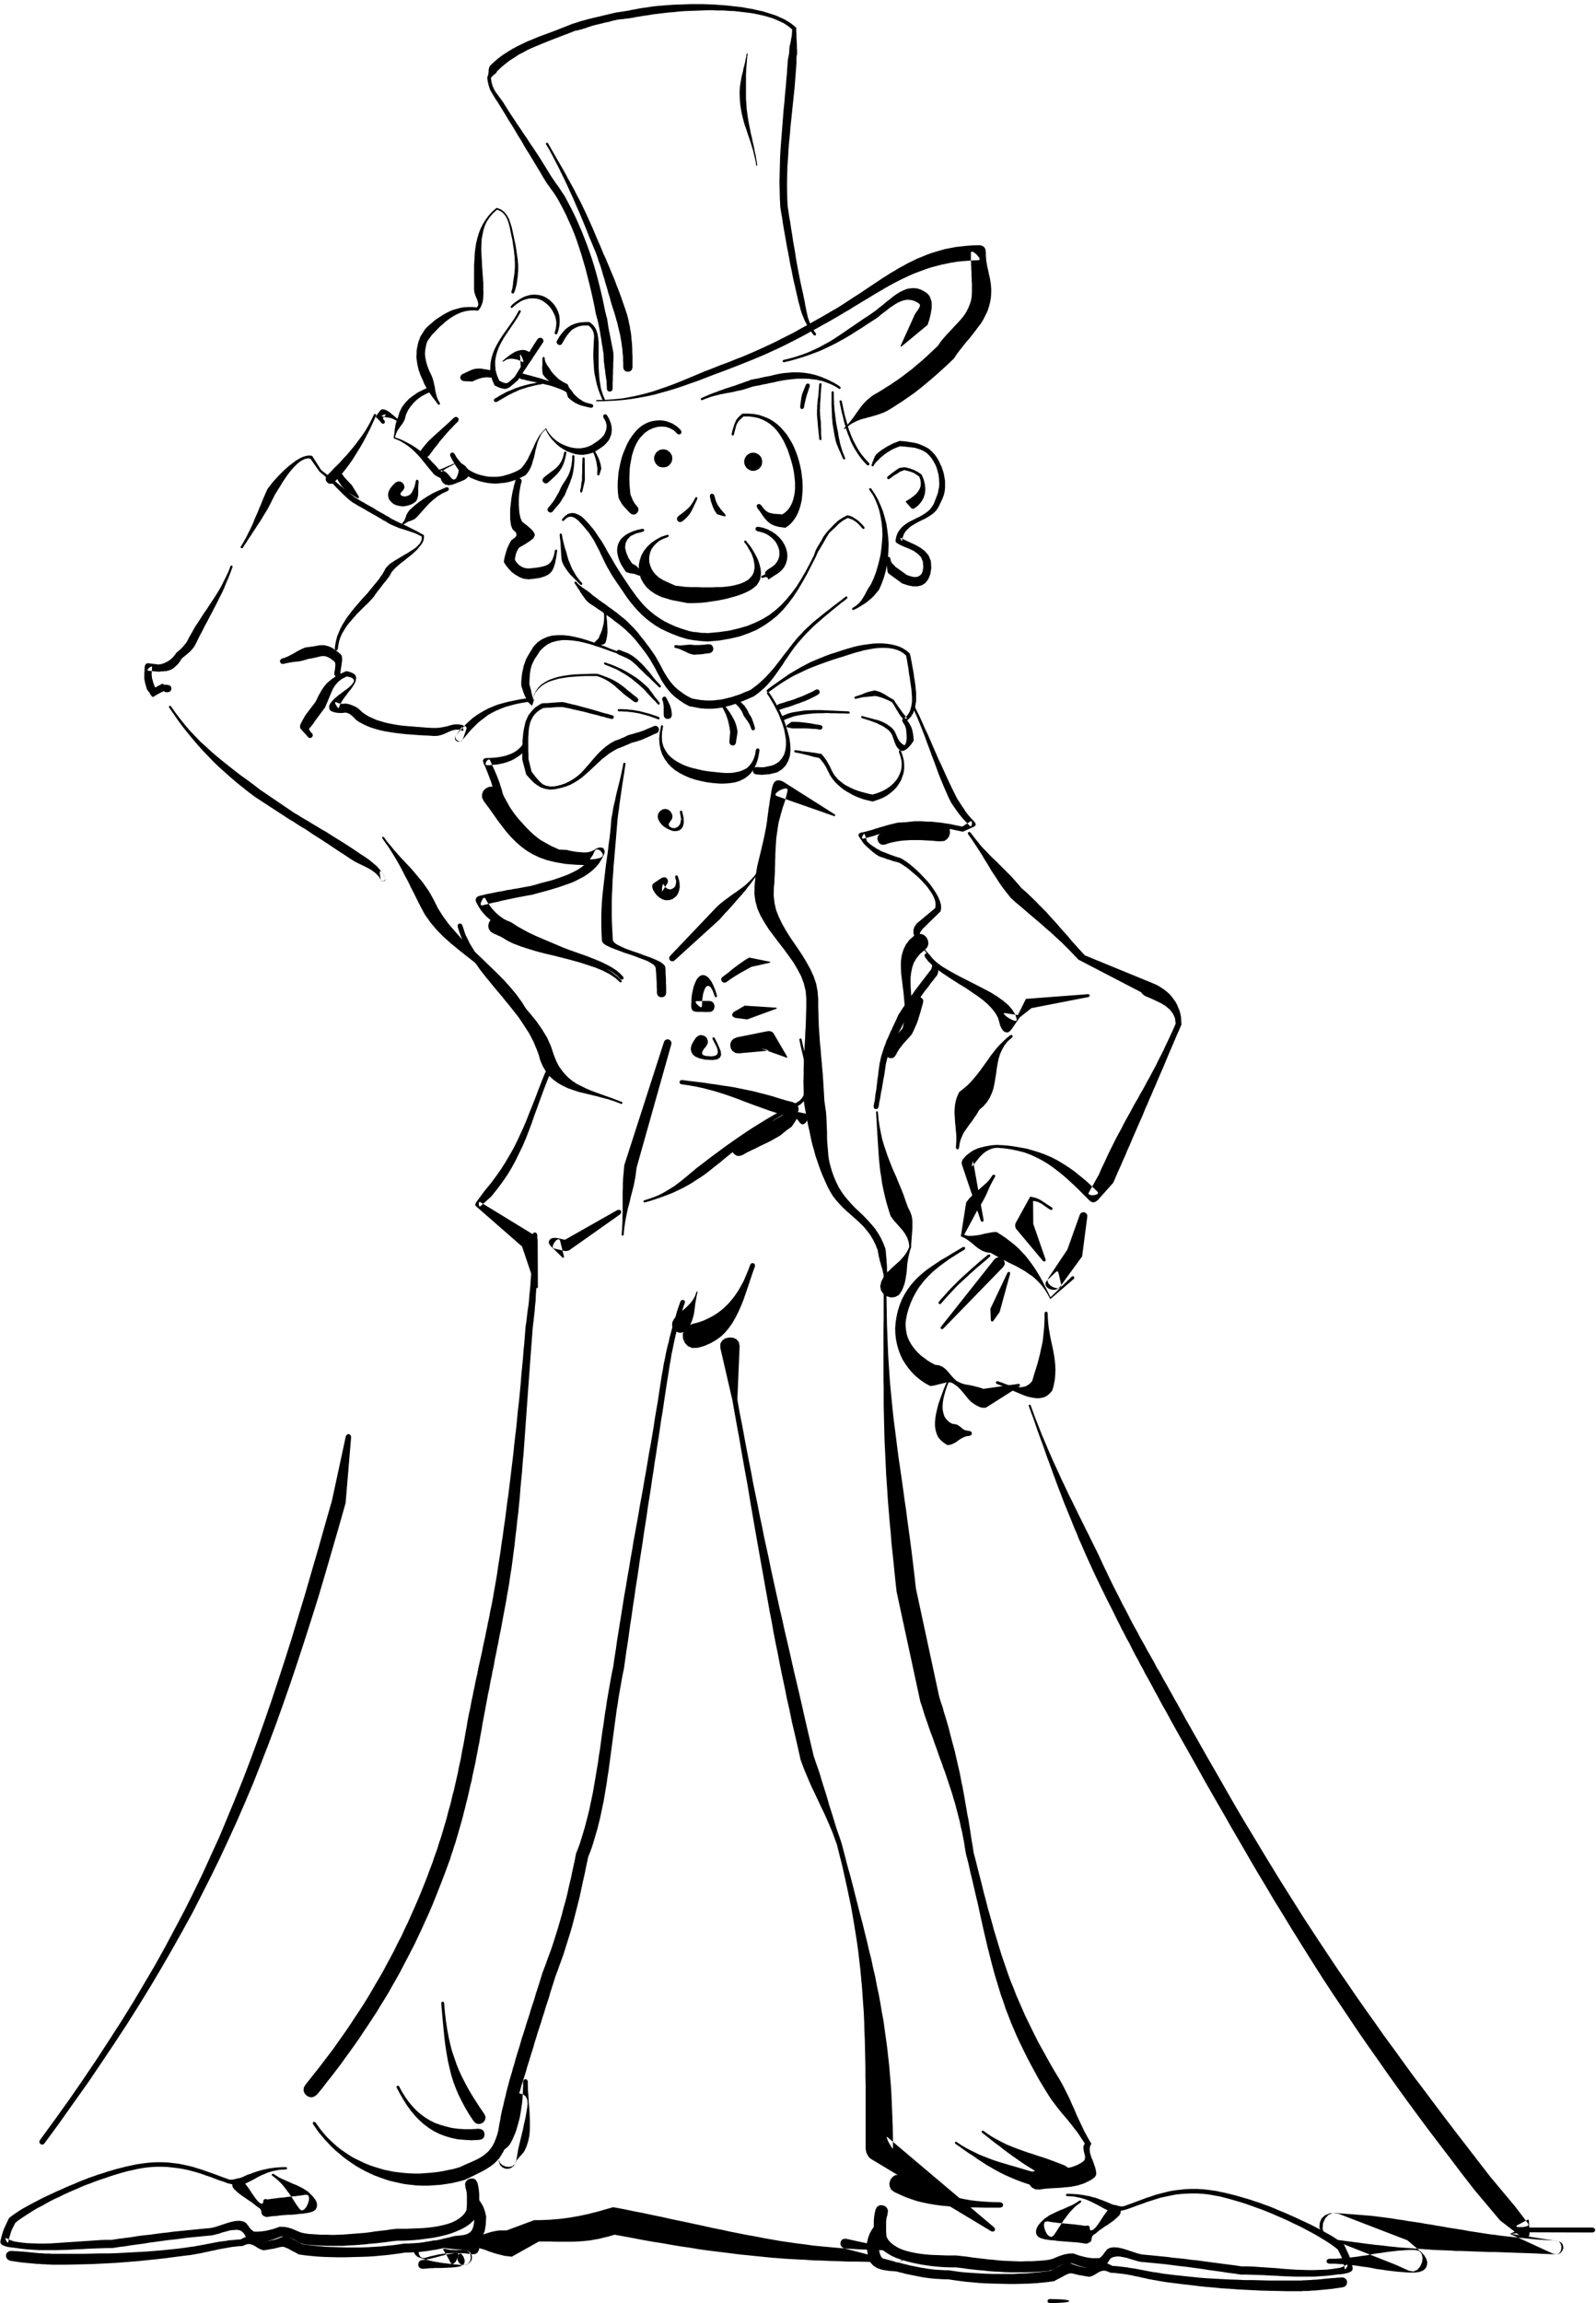 <svg xmlns="http://www.w3.org/2000/svg" width="7.777in" height="1076.64" fill-rule="evenodd" stroke-linecap="round" preserveAspectRatio="none" viewBox="0 0 7777 11215"><style>.brush2{fill:#000}.pen1{stroke:none}</style><path d="m2948 1947-5-12-5-12-4-13-4-12-3-13-2-13-2-13-2-13-1-14-1-14-1-15-1-15v-120l-2-21-3-19-5-17-7-15-11-14-15-13-16-1-14 1-14 1-12 2-12 3-11 4-10 4-10 6-9 6-9 7-8 8-7 8-8 10-7 9-6 11-7 11-2 6 1 5 3 5 4 3 5 2h5l5-2 4-5 11-19 11-18 12-15 13-14 16-10 18-8 22-4h26l12 12 8 12 5 13 2 16-1 17-1 19-1 22-1 25v18l1 18 1 16 1 16 1 16 2 15 3 14 3 14 3 14 3 13 4 13 4 13 5 13 5 12 5 13 6 12 3 3h4l3-3v-4zm-64 21-16-4-14-4-12-5-10-7-10-6-9-8-9-8-9-9-3-5-3-5-4-4-3-5-4-4-4-5-3-5-3-6-5-4h-7l-5 5 1 7 3 6 2 7 2 6 2 6 1 6 2 6 2 7 3 6 11 10 11 8 12 8 13 6 14 6 16 4 16 4 18 4 7-2 4-6-1-6-6-4zm-168-344 6-20 4-18 1-18v-17l-2-16-5-16-7-16-10-16-12-14-13-12-14-10-13-7-14-5-14-3-15-1h-14l-14 2-14 4-14 5-13 7-13 8-13 9-12 9-11 11-2 4 1 4 4 2 4-2 10-9 11-9 11-7 11-7 12-5 12-4 12-3 13-1h12l12 1 13 3 12 5 12 7 12 9 11 10 11 13 9 14 7 14 6 14 3 14 2 14-1 15-2 16-5 17v6l5 3h5l3-4z" class="pen1 brush2"/><path d="m2527 1514-10 19-12 20-14 20-14 20-14 20-15 21-14 22-12 21-12 23-9 23-7 24-4 24-1 26 2 26 7 26 12 28 21 10 17 5 14 2 11-3 11-6 11-9 13-11 16-14 8-12 7-11 8-11 7-12 8-11 7-11 7-11 8-11 7-10 7-12 8-11 7-11 8-12 8-12 8-12 8-12 3-6v-6l-3-6-4-4-5-2h-6l-6 2-5 5-8 12-8 12-7 12-8 12-6 11-7 11-7 12-6 11-7 11-6 11-6 11-7 12-7 11-7 11-7 12-8 12-11 10-9 8-7 6-6 4-7 2-8-1-11-4-15-7-11-26-7-25-2-24v-23l4-23 6-21 8-22 10-20 12-21 12-19 13-19 13-19 13-19 12-18 11-18 10-18 1-5-3-3h-4l-4 3zm-21-90 2-7 3-6 1-6 2-6 1-6 2-6 1-7 1-7 2-14 2-14 1-14 1-13v-27l-1-13-1-13-2-13-2-14-2-13-2-14-2-14-3-14-3-14-3-15-5-23-5-23-7-22-7-20-10-18-13-16-16-12-21-8-21 18-18 20-15 20-13 21-11 22-9 23-7 24-6 25-4 26-3 26-1 27-2 28v119l2 14 4 13 5 12 5 11 3 11 2 9-2 8-5 8-21-2h-20l-20 1-19 3-18 5-18 5-17 7-16 8-16 9-14 9-14 9-14 10-12 11-12 10-11 10-10 10-24 38-5 14-5 14-3 14-3 14-2 13v14l-1 13 1 13 2 14 2 13 3 13 3 13 5 13 4 12 6 13 6 13 7 18 9 16 8 15 10 14 9 13 10 13 10 13 10 14 4 2 4-1 2-4-1-4-8-14-6-14-4-15-4-16-2-17-4-17-4-17-6-18-5-11-5-10-5-11-4-11-4-10-3-11-3-11-2-10-2-11-1-11v-11l1-11 2-11 2-12 3-11 5-12 21-29 9-9 10-10 10-11 11-11 12-10 12-11 13-10 14-10 14-9 15-8 15-7 17-6 17-4 17-2 19-1 19 2 8-9 6-10 5-12 4-12 2-13 1-15 1-15-1-17v-30l-2-29-2-28-2-28-1-27-2-27-1-26 1-25 1-24 4-23 5-23 7-22 10-21 13-19 16-19 20-18 19 8 14 12 11 15 8 17 6 19 5 21 4 21 5 22 3 15 2 14 2 14 2 13 2 14 1 13 2 13v13l1 13v25l-1 13-1 14-2 13-2 13-2 14-1 7v6l-1 6-1 6-1 6-1 6-2 6-2 6v6l4 4h6l4-5zm434 608 11 20 5 18-1 18-5 16-8 16-12 13-14 12-16 11-17 11-17 8-18 5-19 3h-18l-18-2-18-4-17-6-17-7-15-8-15-10-13-11-12-12-10-12-9-13-6-13-11 10-9 10-9 11-8 12-7 13-7 13-6 13-6 14-7 14-6 13-7 14-6 13-8 13-8 12-9 12-10 11-17 10-18 8-18 7-17 5-18 5-17 3-18 1h-17l-18-1-17-3-17-4-18-5-17-7-17-9-16-10-17-12-6-8-6-7-6-7-6-7-5-7-6-7-5-9-5-9-7-6h-8l-7 7 1 9 5 10 5 10 5 9 6 9 5 9 6 9 6 8 7 9 19 13 19 12 20 10 19 8 20 7 21 5 20 4 20 2 21 1 20-2 21-2 21-4 20-6 21-8 20-9 20-10 10-12 8-12 7-14 6-14 4-16 5-15 4-16 3-16 4-16 4-15 4-15 6-15 6-13 7-13 9-11 11-10 7 15 10 16 11 15 13 14 14 14 15 12 17 11 18 10 19 7 19 6 19 3 20 1 20-3 20-5 20-9 19-12 10-7 10-7 9-8 8-9 7-8 6-10 4-10 4-10 2-11 1-11v-11l-2-12-3-12-5-13-6-13-8-13-7-4-7 2-4 5 1 8z" class="pen1 brush2"/><path d="m2084 1888-24 11-24 12-22 15-21 16-18 19-16 21-12 24-8 27-5 13-4 12-3 12-2 12-2 12-1 12-2 14-2 14 17 7 16 7 15 9 14 9 14 10 13 11 12 11 12 12 11 12 11 12 10 13 11 13 10 13 11 13 10 12 11 13 9 6 9 5 8 4 9 4 9 5 8 5 8 6 8 7 4 2 4-2 2-4-2-4-7-8-7-8-6-8-5-7-6-8-7-7-7-6-8-7-11-13-11-12-12-12-11-12-11-11-12-11-12-10-13-11-13-9-13-9-14-9-15-8-15-8-16-8-17-7-18-6 3-13 5-12 5-10 7-10 7-10 7-9 7-11 6-12 6-23 10-22 13-19 15-18 17-16 19-14 20-11 21-10 6-7v-9l-6-6h-9z" class="pen1 brush2"/><path d="m2212 2034-21 20-21 19-20 18-20 18-20 18-20 19-19 21-18 23-5 10v9l4 8 6 6 8 4 8 1 9-3 8-7 9-12 8-11 8-11 9-11 8-10 8-11 8-10 9-10 8-10 9-10 8-9 9-10 10-10 9-10 10-10 10-10 3-5 1-5-1-5-3-4-4-3-5-1-5 1-5 3zm557-135-12-7-13-7-13-6-13-6-13-5-14-6-13-5-14-5-14-4-15-5-14-4-15-4-14-4-15-4-15-4-15-4h-6l-5 2-4 4-2 4v6l1 5 3 4 6 2 15 3 14 4 15 3 15 3 14 3 15 3 14 3 15 4 14 3 14 4 13 4 14 5 13 5 13 5 12 6 12 7h6l4-3v-5l-3-4zm-368-95-16-2-15-3-14-2-13-2h-14l-14 1-14 4-16 7-28 13-7 4-5 6-2 6v5l2 6 4 4 6 4 8 1 39 2 12-6 12-5 12-4 11-3 12-2 11-1 12 1 13 1 8-1 6-3 3-5 2-6v-7l-3-6-5-5-7-2z" class="pen1 brush2"/><path d="m2637 1860-19 3-19 4-17 3-16 4-15 4-14 4-14 5-13 4-13 6-12 5-13 5-12 6-12 7-12 6-12 8-13 7-5 6 2 7 5 4 8-1 12-7 12-7 12-7 12-7 11-6 12-6 12-6 12-5 12-6 14-5 13-4 15-5 16-4 16-4 18-4 19-3 4-2v-4l-2-4-4-1zm123 8-13-6-11-7-11-7-9-8-9-9-8-8-8-9-7-9-4-7-4-6-5-7-5-7-4-7-4-8-3-10-1-10-2-4-3-1-4 2-2 4v35l-1 10v10l1 10 1 9 3 8 9 11 10 10 11 10 13 9 13 9 15 8 15 7 16 7 7 1 5-1 5-4 3-5 1-5-1-6-3-5-6-4zm1215-245-8-11-7-11-6-11-5-11-4-10-4-11-4-11-3-12-2-11-3-12-2-12-3-13-2-14-3-14-3-14-3-16-5-21-5-23-5-24-5-25-5-26-5-27-5-28-4-28-5-28-5-28-4-29-5-28-4-29-5-27-4-28-4-26-2-40-1-40v-40l1-39 1-38 3-39 2-38 3-38 4-38 3-38 4-38 4-38 4-39 4-38 4-38 3-39 5-67 1-10v-28l1-8 2-10v-17l-1-16v-15l-1-16-1-15v-15l-1-17v-17l-13-11-14-11-16-10-17-10-18-8-20-9-21-7-22-7-23-7-24-5-25-6-25-4-26-5-27-3-27-3-28-3-28-2-28-2-28-1-29-1h-56l-28 1-28 1-28 1-27 2-26 2-26 2-25 3-25 4-23 3-23 4-14 3-14 2-12 3-12 2-13 2-12 2-14 2-14 2-118 28-2 1-6 1-9 2-10 3-10 3-9 2-7 2-3 1-2 1-5 1-7 3-7 2-7 2-6 2-4 1-2 1-28 11-28 11-28 11-27 10-27 10-27 10-26 11-25 10-25 12-25 12-24 13-23 14-23 15-22 16-21 18-21 20-3 7-2 6-1 7v8l-1 7-1 7-2 7-3 7 3 22 5 20 6 18 9 16 9 15 9 15 10 14 9 15 13 21 13 21 13 22 13 21 14 22 13 22 13 22 14 22 13 23 13 22 14 22 13 22 13 21 13 22 13 21 12 21 11 18 10 16 11 15 10 14 11 15 10 15 10 16 10 18 16 30 15 30 14 31 14 31 13 32 12 33 11 33 11 34 10 34 10 34 9 36 9 35 9 37 8 36 8 37 7 38 3 10 2 9 3 9 2 9 2 9 2 9 2 10 2 11 3 15 2 15 3 14 2 15 2 15 3 14 2 16 3 16v12l1 12v12l2 11 1 10 1 11 2 10 1 10 1 11 2 10 1 10 2 10 1 10v10l1 11v11l4 10 10 3 10-3 4-10v-32l1-11v-21l1-10v-21l1-10v-22l1-11v-36l-3-17-3-15-3-16-3-15-3-15-3-15-3-15-3-16-2-11-1-10-2-10-1-9-2-9-3-9-2-10-3-11-8-39-8-37-9-38-9-36-10-37-10-35-11-35-12-35-12-34-13-33-13-33-14-32-14-32-15-31-16-31-16-30-10-18-11-16-10-16-10-14-11-15-10-15-11-16-11-18-13-21-13-21-13-21-14-22-14-21-14-21-15-22-14-22-15-21-14-22-15-21-14-22-14-21-14-21-13-21-13-21-9-13-10-13-9-13-10-13-8-14-7-16-5-18-3-20 3-5 4-4 4-4 4-3 4-3 4-4 4-4 3-6 20-19 20-17 21-16 22-14 21-14 23-12 22-12 24-11 24-10 24-10 25-10 25-10 26-10 26-10 27-10 27-11 38-9 2-1 6-2 8-2 10-4 10-3 9-3 6-2 4-1 7-2 13-3 17-4 19-5 20-4 17-5 14-3 8-2 14-2 14-1 12-2 13-1 12-2 13-2 13-3 15-2 22-4 23-3 23-4 25-3 25-3 25-3 26-2 27-3 27-2 27-1 27-1 27-1 28-1h27l27 1h27l27 2 26 1 26 3 25 3 25 3 24 4 23 5 22 5 21 6 20 6 19 8 18 8 17 8 15 10 14 10 12 11-1 17-1 14-3 14-2 13-3 13-3 14-1 15-1 16-2 10-1 8-2 5v5l-1 4-1 6v7l-1 11v5l-1 8-1 11v11l-1 12-1 10-1 6v3l-3 39-4 39-3 39-4 38-3 39-3 38-3 39-3 38-3 39-2 39-1 39-1 39-1 40 1 39 1 41 2 40 4 27 5 27 4 28 5 29 5 29 5 28 5 29 6 29 5 28 5 28 6 27 5 26 5 25 6 24 5 23 5 22 4 16 3 15 4 14 4 14 3 13 4 12 4 12 5 11 4 11 5 11 6 11 6 11 6 11 7 10 8 12 8 11 5 3 5-1 3-5-2-5z" class="pen1 brush2"/><path d="m2661 703 16 27 15 28 15 29 15 29 14 29 15 30 14 30 14 31 14 30 13 31 14 31 13 31 13 31 13 32 12 31 13 31 9 22 9 21 8 22 7 22 8 22 7 22 6 22 7 22 6 22 7 22 6 23 7 22 6 23 7 23 8 24 7 23 4 16 5 15 3 15 4 15 3 14 4 15 2 14 3 15 2 14 2 15 2 15 1 16 2 16v17l1 17v18l2 10 5 7 7 4 9 1 8-1 7-4 5-7 2-10v-55l-1-17v-17l-1-17-1-15-2-16-1-16-2-15-3-16-2-15-4-16-3-16-4-16-5-17-8-24-8-23-8-23-8-22-8-22-9-22-8-22-9-22-9-21-9-22-9-21-9-22-10-21-9-22-9-22-10-22-13-31-13-31-14-31-14-31-14-30-15-31-16-30-15-30-16-29-16-29-16-30-16-28-17-29-16-28-16-28-16-28-3-2h-4l-3 4 1 4zm915 1414 4-17 4-14 3-12 4-10 5-9 7-9 9-8 11-10h26l25 3 22 5 21 8 19 10 18 12 16 14 14 15 13 17 12 19 11 19 9 20 9 20 7 21 7 21 6 21 5 19 4 19 3 19 2 19 2 18v36l-2 18-3 16-4 16-5 15-7 14-8 13-9 11-11 10-13 9-23-2-18-1-14-3-11-3-10-6-9-7-9-11-11-14-8-4-8 2-4 7 2 9 15 20 12 18 12 16 12 13 15 12 19 9 23 6 30 4 16-11 14-13 12-15 11-17 9-18 7-19 6-21 5-22 2-23 2-23v-24l-1-24-3-24-3-24-5-24-6-24-7-23-8-22-9-22-11-22-12-20-13-20-15-18-16-18-17-15-19-14-21-12-22-9-23-8-26-5-27-2h-29l-12 10-10 10-8 10-5 11-5 12-4 13-5 16-4 18 1 4 3 3 4-1 3-3zm-257-20-10-11-10-9-12-8-11-7-13-5-13-5-13-3-14-2h-13l-14 1-14 2-13 3-13 5-13 6-12 7-11 8-15 13-13 15-13 17-12 18-11 20-9 21-9 21-8 23-6 23-5 24-5 25-2 25-2 25v25l1 24 3 25 5 11 6 11 6 10 7 9 8 9 8 8 8 9 9 9 9 6 9 1 8-2 7-6 5-7 2-8-1-9-6-9-6-7-5-6-4-7-4-6-3-7-3-8-3-7-4-9-2-22-2-21-1-22v-22l1-22 1-21 3-21 4-21 4-20 6-19 6-18 8-17 9-16 10-14 12-13 12-12 19-13 20-9 21-6 22-2 21 2 20 7 18 10 16 16 8 4 9-3 4-7-2-9z" class="pen1 brush2"/><path d="m3714 2249-1-9-2-9-4-7-6-7-6-5-8-4-8-3-9-1-9 1-8 3-7 4-7 5-5 7-4 7-3 9-1 9 1 9 3 8 4 7 5 7 7 5 7 4 8 3 9 1 9-1 8-3 8-4 6-5 6-7 4-7 2-8 1-9zm-438-17-1-9-2-8-5-7-5-7-7-5-7-5-8-2-9-1-9 1-9 2-7 5-7 5-5 7-4 7-3 8-1 9 1 9 3 8 4 8 5 6 7 6 7 4 9 2 9 1 9-1 8-2 7-4 7-6 5-6 5-8 2-8 1-9zm415 355 18 4 18 6 15 8 14 10 12 11 11 12 8 14 6 14 4 14 1 14-1 15-4 14-7 13-9 12-13 11-16 10-13 10-6 7-2 4 2 3 1 2-1 1-5 3-12 5-3 3 1 4 2 3h4l14-4 8 1 3 3 1 4 1 3h3l8-5 16-11 21-13 17-14 13-16 9-18 5-18 2-19-2-19-5-19-8-18-11-18-14-16-16-15-19-13-21-11-22-8-25-5-9 2-4 7 2 8 8 5z" class="pen1 brush2"/><path d="m3627 2641 7 8 7 10 6 11 7 12 7 12 5 13 5 14 3 14 2 13 1 14-2 14-3 13-6 12-9 11-11 11-15 9-13 6-13 5-15 4-15 4-16 3-16 2-17 2-18 1h-17l-19 1h-55l-19-1h-37l-10-1h-9l-8-1-8-1-8-1-8-1-9-1-10-1-40-18-21-10-18-11-15-13-13-15-9-15-7-17-4-16-1-17 2-17 4-16 7-15 11-15 13-13 15-12 19-9 21-8 3-3 1-4-3-3-4-1-30 10-26 14-23 16-19 18-16 20-12 21-8 23-5 23v23l3 23 7 22 12 22 15 20 20 18 24 16 29 14 50 15 11 2 10 2 11 2 10 2 10 2 11 2 10 2 11 1h20l21-1 20-1 21-2 20-3 20-3 20-3 20-4 19-4 19-5 18-5 17-5 17-6 16-6 15-7 14-7 18-12 15-13 10-15 7-15 3-17 1-16-2-18-4-17-5-17-7-17-9-17-9-16-9-15-9-13-10-12-8-11-4-2-4 1-2 4 1 4z" class="pen1 brush2"/><path d="m3131 2575-25 5-21 7-19 8-16 9-14 11-11 11-8 13-6 14-3 14-1 15 2 16 4 17 6 17 8 17 11 18 12 18 9 3 8 3 7 1 7 1 6 1 6 1 7 3 8 3 7 2 5-1 5-3 4-5 1-5v-6l-3-6-5-4-7-4-5-3-3-4-3-3-3-3-5-3-6-4-9-4-18-27-11-26-6-24 2-22 9-19 16-17 26-12 34-9 5-3 1-6-3-4-5-1z" class="pen1 brush2"/><path d="m4212 2567-8-10-9-9-9-9-10-8-11-7-11-7-12-5-13-3-12 6-11 6-9 6-8 5-8 6-7 7-8 7-8 8-27 29-17 22-8 14-5 10-5 7-3 6-3 5-4 6-5 9-6 11-10 28-21 41-21 39-21 36-22 35-24 32-24 29-26 28-28 25-30 23-33 20-35 17-39 16-42 12-46 11-50 7-55 5-13-1h-12l-12-1-11-2-11-1-11-1-10-2-10-2-35-11-31-11-29-13-26-13-24-15-22-15-20-16-19-17-18-18-16-19-17-21-15-21-16-22-16-24-16-24-17-26-10-16-10-16-9-15-9-16-9-15-9-15-9-16-8-15-9-15-9-15-10-14-10-15-10-15-11-15-12-14-13-15-16-17-16-14-16-9-16-6-15-1-16 4-15 10-15 16-1 4 2 4 4 1 4-2 12-12 12-6 11-1 12 3 12 7 12 10 12 13 13 14 12 15 12 14 10 15 10 15 9 15 8 16 8 15 8 15 7 16 8 16 7 15 8 16 8 16 9 15 9 16 10 16 18 27 18 26 17 25 16 24 17 22 18 22 18 20 19 19 20 18 22 17 24 17 25 15 29 14 30 13 34 13 37 11 11 2 11 2 12 2 12 1 13 2 13 1 13 1 14 1 57-5 52-9 47-11 43-15 40-17 36-21 33-23 31-25 28-28 26-31 24-32 23-35 22-37 22-39 21-41 22-43 12-27 7-11 5-8 3-6 3-5 4-6 4-7 5-9 8-14 14-23 28-26 8-8 7-7 6-6 7-5 7-6 8-5 9-5 11-6 11 4 11 4 10 6 9 6 8 7 8 8 7 8 8 9 4 2 4-1 2-4-1-4zm45-299 3-6 4-6 4-4 4-5 5-4 4-4 4-4 4-5 11-9 11-9 11-8 12-7 11-7 13-6 14-6 15-5 23 2 19 2 17 2 14 2 12 4 13 4 13 6 14 8 9 8 9 9 9 11 7 11 7 12 7 13 5 14 4 14 4 15 2 15 1 15 1 16-1 15-3 15-3 15-5 14-15 39-9 14-10 13-12 11-13 9-14 9-15 8-15 7-15 8-15 7-14 9-13 9-12 11-10 12-9 14-6 16-4 19v4l1 5 3 3 3 3 18 10 21 9 22 9 21 10 19 14 16 16 9 22 2 28-3 18-5 13-8 8-10 6-12 2-13-1-14-4-15-5-56-40-3-4-4-4-4-4-4-4-3-4-3-6-2-6-1-7-3-7-6-3-6 3-3 7v31l1 10 1 9 1 8 2 7 3 6 67 49 27 9 25 5h23l21-5 17-11 14-18 10-24 5-31-2-34-11-27-18-21-22-17-25-14-26-12-24-11-22-12-1 2 3 7 3 7h2l4-18 6-16 8-13 11-11 11-11 13-8 13-8 15-8 14-7 15-7 14-8 13-8 13-9 12-11 10-12 8-14 18-38 6-16 4-17 2-18v-35l-3-17-3-17-5-17-6-17-7-15-7-15-9-15-9-13-10-11-11-11-11-9-16-9-14-6-14-6-15-5-16-3-19-3-21-3-25-2-16 6-16 6-15 8-14 7-14 9-14 9-12 9-13 11-4 6-4 6-2 6-3 6-2 7-3 6-2 7-3 7v5l3 2 4 1 3-3z" class="pen1 brush2"/><path d="m4334 2332 7-5 7-5 6-5 7-4 6-4 7-4 7-5 7-4 19-7 12 3 11 3 10 3 8 3 8 4 8 5 7 5 8 5 6 17 2 16-1 14-5 14-7 12-9 11-11 10-13 10-22 14-4 2-1 2v3l3 3 24 27 5 3 5-1 5-2 6-4 9-7 7-7 7-8 6-8 5-9 5-9 3-10 3-10 1-10 1-11-1-11-1-12-3-12-3-12-5-12-5-12-9-6-8-6-10-5-9-5-11-4-11-4-12-3-14-3-25 4-8 5-7 5-7 5-7 5-7 5-7 6-7 5-7 6-3 5 2 5 5 3 5-2zm-98 53 16 23 13 25 11 27 9 28 6 28 5 30 3 30 1 31-2 31-3 31-4 31-7 31-8 30-9 30-11 28-13 28-11 16-9 16-8 16-9 15-9 14-11 13-14 12-17 11-3 3v4l3 3h5l20-10 18-11 16-10 15-11 14-12 14-13 13-15 13-16 13-29 11-31 9-31 6-33 5-33 2-33 1-33-2-33-4-33-5-33-8-31-9-31-12-29-13-29-15-26-17-25-4-2h-3l-3 4 1 4zm-115 520-16 13-17 13-16 12-16 12-16 13-16 12-15 12-16 13-15 12-16 13-15 14-15 14-15 14-14 16-15 15-14 17-13 16-13 17-12 16-13 16-12 16-12 16-12 15-12 16-13 15-13 15-14 15-14 14-15 14-15 13-17 13-18 13-11 5-12 4-11 5-11 5-12 4-12 4-12 4-12 4-13 3-12 3-13 3-14 3-13 1-15 2-14 1h-29l-11-1-11-1-9-1-9-2-9-1-9-2-11-2-25-13-21-14-19-14-16-14-14-15-13-16-11-16-10-16-10-17-9-18-10-18-10-18-11-19-13-19-14-20-16-21-11-15-11-13-10-13-10-13-11-12-10-11-11-11-10-10-11-11-11-10-12-9-12-10-12-10-14-10-13-10-15-10-10-8-9-7-10-6-9-7-9-6-9-7-9-7-10-7-10-9-10-8-11-8-11-7-11-8-10-8-10-8-8-10-4-2h-4l-2 4 1 4 8 11 7 12 8 11 7 12 8 12 8 11 8 11 9 10 10 8 10 7 10 6 10 7 10 7 9 6 11 7 10 8 14 10 13 9 13 9 12 10 12 9 12 9 11 9 11 9 11 10 10 10 11 10 10 11 11 12 10 12 10 13 11 14 17 22 15 21 13 20 12 21 11 19 10 20 10 18 10 19 11 17 12 18 13 16 15 17 17 15 20 15 22 15 26 14 12 2 11 2 10 2 10 2 11 2 12 1 14 1h31l16-1 15-2 15-2 14-3 14-4 14-3 14-5 13-4 13-5 13-5 13-5 12-5 12-5 13-6 12-5 18-13 17-14 16-14 15-15 14-16 13-16 12-16 12-17 12-17 12-17 11-18 12-17 12-18 12-17 13-18 14-17 14-16 14-16 14-15 15-15 14-14 15-14 15-13 15-13 15-13 15-12 15-13 16-13 15-12 16-13 16-12 16-13 2-4-2-4-3-2-4 1zm-1609-567-3 12-4 13-3 14-4 16-3 16-3 17-2 18-2 17-2 18v49l2 15 2 14 4 12 5 10 9 8 6 6 2 7 1 6-3 6-5 6-8 6-9 6-7 12-6 12-6 13-5 14-4 14-4 14-3 14-2 14 11 17 13 16 15 16 18 13 19 11 20 8 23 3 23-2 34-5 25-8 19-10 14-14 9-18 7-22 5-27 5-32-1-5-3-2-4 1-3 4-5 24-7 19-9 14-11 10-15 7-18 5-23 4-27 3-14 1-12-1-12-3-10-5-10-6-8-8-8-9-6-10 1-10 2-8 1-7 2-6 2-6 3-7 4-7 5-8 31-18 23-15 16-13 7-13-2-12-11-15-20-18-29-23-4-9-4-9-2-11-3-12-1-13-1-13-1-14v-27l1-14 1-14 2-13 2-12 2-11 2-11 3-9 1-7-2-6-4-4-5-3h-5l-6 1-5 3-3 6z" class="pen1 brush2"/><path d="m2727 2605 2 18 2 18 1 17 1 17 1 16 1 15 1 15 3 15 8 17 10 16 10 14 11 14 12 12 13 13 12 12 13 13 4 2 4-2 2-4-2-4-11-12-10-13-9-13-8-14-8-13-7-15-6-16-7-16-4-14-4-14-4-15-5-15-4-15-4-16-4-17-3-18-2-4-4-1-4 2-1 5zm1364-649 5 25 5 24 6 23 5 22 6 21 6 21 7 20 8 19 7 19 9 18 9 17 11 17 11 17 12 16 13 15 14 15 5 2 5-3 2-4-2-5-14-15-13-15-12-15-11-16-10-17-9-17-9-17-8-18-7-19-7-19-6-21-6-21-6-21-5-23-5-23-5-24-3-4-4-1-3 2-1 5zm-39-46v69l1 13v12l1 13v12l1 11 1 12 1 12 2 12 2 12 2 12 2 12 4 21 4 17 5 15 6 14 5 12 6 13 6 14 7 16 3 3h4l3-2v-5l-6-15-6-14-4-13-4-13-4-14-3-15-4-18-3-20-2-12-3-12-2-11-2-12-2-11-1-12-2-11-1-12-2-12-1-12-1-13-1-12v-14l-1-13v-29l-2-4-3-1-4 1-2 4zm-60-39-1 13-1 13-1 12-1 12-1 11-2 12-1 11-1 11-1 11v11l-1 11v22l1 11 1 11 1 12 1 13 1 11 1 10 1 9 1 8 1 10 1 10 1 12 2 4 4 1 4-1 1-5-1-12-1-10v-27l-1-10v-24l-2-11-1-12-1-11v-11l-1-11 1-10v-22l1-11 1-11 1-11v-12l1-12 1-12 1-12 1-13-1-5-4-1-4 1-2 4zm-65 2-18 45-2 8-2 8-1 7-1 8-1 7-1 8-1 8-1 9 2 8 7 3 6-2 4-7 1-8 2-8 1-7 2-6 1-7 2-7 2-7 2-8 15-45-1-8-5-4h-7l-6 5zm-1089 359v15l-1 16v36l-1 17v21l-1 7-2 7-1 7v6l-1 7-1 6-2 7-1 8 1 4 3 2h4l2-4 2-8 2-7 1-6 2-7 1-7 2-6 1-7 2-8-1-106-2-4-3-1-4 1-2 4zm-50-11v18l-2 15-2 15-3 12-3 12-4 10-4 10-5 9-5 9-5 8-6 9-5 8-6 9-5 10-5 11-5 11-10 17-6 11-5 8-4 6-4 6-5 6-7 9-11 13-3 5v6l2 5 3 3 5 3 5 1 5-1 5-4 11-14 8-9 6-7 5-6 5-6 6-9 7-12 11-17 5-12 4-11 5-10 4-10 4-10 4-9 3-10 4-10 3-10 3-11 2-11 2-13 2-14 1-15 1-16v-18l-2-4-3-1-4 1-2 4zm-39-18-6 25-9 21-11 16-12 13-15 12-15 11-16 12-16 13-4 6-2 6 1 5 4 5 4 4 6 2h6l6-4 17-15 15-14 14-14 12-15 10-16 9-20 7-23 6-28-1-4-4-2h-4l-2 4zm134-13 6 12 6 11 4 11 3 10 3 11 2 11 2 12 2 14-1 27 1 4 3 2h4l3-4 9-29-2-14-3-13-4-12-4-12-6-11-5-11-7-12-7-12-3-3-4 1-3 3 1 4z" class="pen1 brush2"/><path d="m4094 1883-15-10-15-9-16-8-16-8-17-7-17-7-18-6-18-5-19-4-19-3-20-2-21-1h-21l-22 2-23 2-23 4-15 3-16 4-17 4-18 3-18 4-17 4-17 3-16 3-15 6-15 5-16 6-15 5-16 6-16 5-15 5-16 5-16 6-15 5-15 6-15 5-15 6-14 6-14 6-14 6-3 4v4l3 3 5-1 14-6 14-5 14-5 15-4 16-4 15-4 16-3 16-3 16-3 16-3 16-4 16-3 16-4 16-5 15-5 15-5 16-3 17-3 17-4 17-3 17-4 17-3 16-4 15-3 22-4 22-3 21-2 20-2h39l18 1 18 2 18 2 17 4 16 4 16 6 16 6 15 7 15 8 14 9 4 1 4-3v-4l-2-4zm-706 541-9 17-9 14-8 11-10 10-10 9-11 9-12 9-13 10-5 5-2 6v6l3 6 4 4 5 2h7l6-3 14-11 11-11 10-12 8-12 7-13 7-15 8-17 9-19v-5l-3-3h-4l-3 3zm71-7 3 14 3 13 4 11 4 11 4 10 5 10 6 9 6 9 34 10h5l3-2v-3l-2-4-20-23-6-8-5-7-5-7-4-8-4-8-3-9-3-10-3-12-5-7-8-2-7 4-2 9zm-8 720-9 1-8 1-9 1h-8l-8 1h-25l-12-1-11-1-11 1-11 1-10 1-11 1h-11l-13-2-6 1-2 4v6l5 3 12 3 12 4 10 5 10 4 10 5 10 5 12 4 12 3h9l10-1h9l10-1 10-1 10-2 9-1 10-1 9-3 7-6 3-7 1-8-3-8-4-7-8-4-10-1zm295 233 22-16 21-15 21-14 21-13 20-12 20-11 21-10 21-10 21-10 22-9 23-9 24-9 25-9 26-9 28-9 30-9 18-6 19-6 19-6 20-5 21-6 21-4 21-4 21-3 20-1h21l19 1 19 3 18 5 17 7 15 9 14 12 3 15 3 15 2 15 3 15 2 16 2 16 3 16 2 16 2 13 2 13 2 14 1 13 1 13 1 12v25l-2 11-2 12-3 10-3 11-5 9-6 9-7 8-9 7 1 2 5 1h6l1-2-9-11-9-11-8-10-7-11-8-10-7-11-8-11-8-13-11-7-11-6-11-7-11-7-11-6-12-6-12-4-14-4-14 3-13 3-11 3-11 4-11 5-11 4-12 4-13 4-3 3-1 4 3 3 4 1 13-3 12-3 10-2 11-1 10-1 11-1 12-1 14-2 12 2 11 3 10 3 11 4 9 4 10 4 10 5 11 6 8 12 7 12 6 11 7 10 6 11 7 10 9 11 9 12 3 2 3 1h3l3-2 9-8 9-9 7-9 6-10 4-11 4-12 3-12 2-13 2-13v-42l-2-15-1-14-2-15-2-14-3-17-2-17-3-17-3-16-3-17-3-16-3-16-4-15-15-13-17-11-18-9-19-6-21-5-21-3-22-2h-23l-22 1-23 3-23 3-23 4-22 5-21 6-21 6-19 6-30 10-29 9-26 10-25 10-24 10-23 10-21 11-21 11-21 12-20 12-20 12-20 14-20 14-21 15-22 15-22 17-3 5 2 4 4 3 5-1z" class="pen1 brush2"/><path d="m4399 3516 5 8 5 8 3 8 3 10 1 10 1 12 1 12v16l-1 4-1 6-1 6-2 5-2 5-3 2h-4l-12-9-9-10-7-11-6-13-5-12-6-12-8-11-10-10-16-11-15-9-15-7-16-6-17-4-18-5-20-5-21-6h-4l-3 3 1 4 3 3 20 6 18 6 17 6 16 6 14 7 15 7 14 9 15 11 10 11 8 13 5 14 5 14 5 14 6 13 9 12 12 9 10 2 10-4 11-7 10-10 9-10 7-10 4-6 2-3-1-18-2-17-3-14-4-14-6-12-6-11-7-10-7-9-8-5-8 3-4 7 3 9z" class="pen1 brush2"/><path d="m4380 3661 7 20 5 20 2 18-1 18-3 17-6 15-7 15-9 14-11 13-12 12-13 10-15 10-15 8-16 7-17 6-17 5-16-3-16-4-15-4-15-4-14-5-14-5-13-6-12-6-12-6-12-7-10-8-10-8-10-8-8-10-8-9-7-11-7-13-6-13-6-12-7-12-6-11-8-11-8-11-10-11-15-2-15-3-16-2-15-2-16-2-16-2-16-3-17-2-4 1-2 4 1 4 4 2 16 3 15 3 15 4 14 3 14 4 14 4 15 3 14 3 9 10 7 9 7 9 6 10 6 10 5 11 6 11 6 13 8 12 8 11 9 11 10 10 11 10 12 10 12 9 13 8 14 8 14 8 15 7 15 6 16 6 17 5 17 4 17 4 19-6 19-7 18-8 17-10 16-12 15-13 13-14 11-16 10-16 7-18 6-19 3-20v-21l-2-21-6-23-8-23-3-3-4 1-3 2v5zm-642-282 10 14 10 17 12 20 11 22 12 23 10 25 10 26 8 26 5 27 4 25v25l-3 24-6 21-11 19-15 17-21 13-11 4-11 3-10 2-10 2-10 2h-21l-12-1-8 1-6 3-4 5-2 7v6l3 7 5 4 8 3 14 1 13 1 13-1 12-1 13-1 12-3 13-3 14-4 23-15 17-18 12-22 8-24 3-27-1-28-4-29-7-29-9-30-10-29-12-28-13-27-13-25-13-22-12-19-11-16-4-2-4 1-2 4 1 4z" class="pen1 brush2"/><path d="m3683 3652-3 20-5 17-7 16-8 13-9 11-10 10-12 7-13 6-14 5-15 3-16 3-17 1h-18l-18-1-19-2-20-2-27-3-26-4-26-6-25-6-24-7-23-9-21-11-20-12-17-13-15-15-12-18-10-19-6-21-2-23 1-26 5-28-1-4-3-3-4 1-2 3-6 32-3 30 2 28 5 26 8 23 12 22 14 20 17 18 19 16 22 14 23 12 25 11 27 9 28 7 29 6 30 4 24 2 22 1 22-1 20-2 19-3 18-5 16-7 15-8 14-10 13-12 11-14 10-16 8-18 7-20 5-22 4-24-2-7-5-3-7 2-4 6zm-661-476-23-8-25-9-26-11-28-10-28-10-29-10-30-9-29-7-30-6-29-3h-28l-27 2-25 7-24 11-22 15-19 20-28 46-8 15-6 16-6 17-4 18-4 19-2 19-2 20v21l5 15 4 13 4 11 4 9 4 9 4 8 5 7 4 9 19 17 2-25 6-22 9-19 13-16 15-14 18-12 20-10 22-7 24-7 25-4 26-4 27-2 27-2 28-1h54l22 8 19 9 17 10 16 11 15 12 14 13 14 12 14 13 51 38 10 2 7-4 3-9-5-8-2-2-5-4-7-5-9-7-8-7-8-6-6-5-4-3-15-13-16-12-16-11-17-10-18-9-20-8-21-8-23-8h-28l-28 1-28 1-28 1-27 3-27 4-25 5-23 7-22 8-20 11-18 12-15 15-12 18-9 20-6 23-2 26 9-27-4-8-3-7-2-8-2-8-2-9-2-10-3-11-4-14v-18l1-17 1-16 2-15 3-15 4-14 6-13 6-13 2-3 3-5 5-7 5-8 5-7 4-7 3-4 1-2 18-18 20-15 22-10 23-6 25-4h25l27 2 27 4 27 6 27 7 27 8 26 9 26 9 24 9 23 8 21 7h4l3-3-1-4-3-3z" class="pen1 brush2"/><path d="m2984 3483-6-1-8-3-11-3-13-3-14-4-16-5-17-5-17-5-19-5-18-5-19-5-18-5-18-4-16-4-16-4-14-3h-14l-14 1-13 1-13 1-12 1-13 1h-12l-13 1-17 10-15 10-12 12-11 13-10 13-7 15-7 16-4 17-4 18-3 18-2 20-2 21v21l-1 23v47l19 72 11 13 12 13 14 14 16 12 18 11 21 7 23 4 26-2 27-6 25-7 23-9 20-11 19-12 18-13 16-14 16-14 16-15 16-15 16-15 16-15 18-14 18-14 21-13 22-12 10-3 9-4 8-3 9-4 7-3 8-3 8-4 7-3 19-5 16-5 15-5 13-6 14-6 14-6 14-7 17-7 7-5 3-6 1-7-1-6-4-6-5-4-7-2-8 2-16 7-15 6-13 6-14 5-14 5-15 4-16 5-19 5-7 3-8 4-8 4-8 3-9 4-9 4-9 3-9 3-22 12-20 14-18 15-17 16-15 16-15 17-15 18-14 16-15 17-15 16-17 15-18 13-20 12-22 11-24 8-27 6-22 1-20-4-16-7-13-11-12-13-11-13-10-13-9-12-15-61v-22l-1-21v-59l1-17 1-17 2-17 3-15 4-14 6-13 7-13 9-11 11-11 13-9 15-9 12-1 11-1h12l11-1 11-1 12-1h27l14 3 16 3 16 4 18 4 18 4 18 4 19 5 18 5 17 4 17 4 15 5 15 3 12 4 11 2 8 3 6 1 7-1 4-6-1-7-6-4zm243-75 3 7 2 8 1 9 1 8v41l2 9 4 6 7 4 7 1 7-1 7-4 4-6 2-9-1-13-2-12-3-11-3-10-5-10-4-9-5-9-4-9-6-6-8 1-6 6v9zm353 16 8 7 7 7 7 7 5 8 6 8 4 8 4 9 4 9 6 8 5 8 6 7 4 7 5 8 4 8 3 8 3 9 5 6h7l5-4 1-7-3-10-3-10-3-9-3-8-3-9-4-8-5-8-6-9-4-10-5-9-6-9-6-9-8-8-8-8-8-8-10-8-9-3-7 5-3 8 5 9zm-66 11 9 15 7 14 7 14 5 14 5 15 4 17 4 19 3 21-4 48 1 7 3 6 5 3 6 2h5l6-3 4-4 2-7 8-52-4-23-6-20-8-18-9-16-9-15-10-14-11-15-10-16-5-4-6 1-3 5 1 6zm460-76-10 6-10 5-11 5-11 5-11 5-11 5-11 4-11 4-12 5-11 4-12 4-12 3-12 4-11 4-12 3-12 4-5 3-3 4-1 5v5l3 5 3 3 5 2 6-1 12-4 12-4 12-3 12-4 12-4 12-5 12-4 12-4 12-5 12-4 11-5 12-5 11-6 11-5 11-6 10-6 4-4 2-5v-4l-2-5-3-3-4-3h-5l-6 2zm161 105-22-1-22-1-22-1-21-1-22-1-22-1h-43l-21 1-21 1-20 3-19 3-19 3-18 5-18 7-16 7-6 6 1 8 6 6 9-1 16-7 17-6 17-6 18-4 19-3 19-3 20-2 21-2 20-1h21l22-1 21 1h21l22 1h21l21 1 4-1 2-4-2-4-4-2zm-136 67-19-3-17-3-16-3-16-2-16-2-18-2-19-1h-21l-22 16-3 4v3l2 2 4 2 23 5h70l15 1 16 1 16 1 18 3 8-2 4-8-1-7-8-5zm-785-109-7-9-7-9-7-8-6-8-6-9-6-8-7-9-7-10-11-11-12-10-11-10-12-10-12-9-12-8-13-8-13-8-13-8-13-7-14-7-14-6-15-7-15-6-15-5-16-6h-4l-3 3 1 4 3 3 15 6 15 6 14 6 14 6 13 7 13 8 13 7 12 8 12 8 12 9 11 9 11 9 11 9 11 10 11 10 11 11 7 9 8 8 7 8 7 7 7 8 8 7 7 8 8 9 4 2 4-1 2-4-1-4zm-3 70-12-5-12-4-12-4-12-4-12-3-11-3-12-3-11-3-12-2-12-2-12-2-12-1-13-2h-13l-14-1h-14l-4 2-1 3 1 4 4 2h14l13 1h13l13 2 12 1 12 2 12 2 11 2 11 3 12 3 11 3 11 3 12 4 11 4 12 4 12 5h5l2-4v-4l-3-3zm8-154-13-14-12-13-10-12-10-13-10-13-11-12-11-13-13-14-10-9-9-9-9-8-10-8-10-7-10-6-11-6-13-5-28-11h-9l-5 6-1 8 7 7 28 12 11 5 10 5 10 6 9 6 8 7 8 7 9 8 8 9 14 13 12 12 12 12 12 10 11 11 12 12 13 12 13 13 4 2 4-2 2-4-2-4zm94 616 6 35-5 24-12 14-15 6-14-2-11-7-4-11 8-13 9-13 2-14-4-12-7-11-11-8-13-3-13 2-13 9-9 12-2 14 2 13 7 13 10 13 12 11 15 9 15 7 15 5h15l13-3 11-8 8-12 4-18-1-24-7-31-3-3-4-1-3 3-1 4zm-23 318 5 19-2 16-5 12-10 8-11 4-12-2-12-8-10-15-2-1-2 4-1 6-2 7v18l2-1 22-34 4-8 1-8-2-6-4-6-5-4-7-1-8 1-8 4-33 22-4 3-3 4-2 3-1 4v5l1 4 1 5 2 5 10 17 11 13 12 10 13 7 12 4 13 1 12-2 12-4 10-7 10-9 7-11 5-14 3-15v-17l-3-18-6-20-4-4h-5l-4 3v6zm605 791 4 18 4 19 5 21 5 21 5 23 4 23 4 22 3 23 1 22v21l-2 21-4 18-7 17-9 15-12 13-16 10-31 16-31 16-30 17-29 17-29 17-29 18-29 18-28 18-28 19-28 19-27 19-27 19-27 20-27 20-27 20-27 21-17 13-16 12-15 13-16 13-15 13-15 12-16 13-16 12-16 12-18 11-18 11-19 11-20 10-22 9-23 8-25 8-3 3-1 3 3 4h4l26-7 24-8 24-8 22-8 21-8 20-8 19-9 19-9 18-9 18-10 17-10 17-11 17-11 17-11 17-12 17-13 26-21 27-21 25-21 26-21 26-21 26-21 25-21 27-21 26-21 26-20 28-20 27-19 29-18 29-18 29-17 31-16 16-11 13-13 10-16 7-18 5-20 2-21 1-22-1-24-3-24-4-24-4-24-5-24-5-23-5-22-5-20-4-19-2-4h-4l-4 2-1 4zm-401-214-9-29-10-24-10-19-11-14-10-9-11-5-10-1-10 3-9 7-9 11-7 15-7 17-5 21-5 24-2 26-1 29 2 11 4 8 8 5 12 2h31l7 1h23l12-2 8-6 5-9 2-10-2-10-5-9-8-6-12-2h-30l-7 1h-24l-4 2v4l4 7 6 6 7 6 6 4 5 1 2-4 2-33 4-28 7-22 8-14 10-4 10 5 11 17 11 30 3 4h4l3-2 1-5zm-22 210 9 18 9 17 6 16 2 13-3 11-10 7-18 3-27-2-11-3-6-4-2-5 1-7 3-7 5-8 6-7 6-8 7-13v-12l-4-12-8-9-11-5-12-2-12 4-11 9-12 18-9 17-4 17 2 15 7 14 13 11 21 9 28 6 36 2 23-4 13-9 5-13-2-17-8-20-10-22-12-23-3-3h-4l-3 3v5zm-529-2071 1 18-1 17-2 16-4 15-4 15-5 13-6 13-5 13-19 19-4 8 1 7 6 4h9l32-9 3-1 2-3 2-2 2-3 4-14 3-16 2-16v-18l-1-18-1-19-2-20-2-21-2-4-4-1-4 2-1 5z" class="pen1 brush2"/><path d="m2549 3623-7 9-7 8-8 7-8 7-9 6-10 6-11 5-11 4-11 4-12 3-13 3-13 2-14 2-14 1-15 1h-15l-10 2-6 5-2 8 3 10 4 9 5 10 4 10 4 10 4 10 4 11 4 10 4 11 4 10 3 11 4 11 3 10 3 11 3 11 2 10 3 11 8 16 8 14 8 14 7 14 8 12 8 12 8 12 8 11 9 11 9 11 9 11 9 11 10 11 11 11 11 12 12 12 8 8 9 7 9 8 9 6 9 6 10 6 10 6 10 5 10 5 10 5 11 5 10 5 11 5 11 4 12 5 11 5 39 9 11 2 12 3 13 1 12 2 13 1h13l13 1h12l14-1 12-1 10-1 8-1 8-1 8-2 8-2 8-4 6-6 1-7-4-8-6-8-8-6-9-3-7 1-6 6-9 20-12 18-14 17-16 14-18 14-19 12-20 10-21 10-23 9-23 8-23 8-24 7-24 6-23 6-23 7-23 6-18 3-16 3-16 3-16 3-15 2-14 3-15 2-14 3-14 3-14 2-15 3-14 3-15 3-16 3-16 4-17 4-7 2-5 3-4 3-2 4-2 5v5l1 6 3 6 11 20 11 17 13 16 13 14 14 12 14 12 16 10 16 10 16 9 17 9 17 9 18 9 18 9 19 10 19 10 19 12 19 11 24 10 27 10 30 10 32 10 34 10 35 10 35 10 34 11 34 11 32 11 30 13 27 12 23 14 19 15 14 15 6 4 7-2 4-5-2-7-15-16-19-16-23-15-26-14-29-14-32-13-33-13-34-12-34-12-34-12-34-11-31-11-30-12-27-11-24-11-20-11-18-11-17-9-17-10-16-9-16-8-16-9-15-8-15-9-14-10-14-10-13-11-12-12-12-13-11-15-11-16-10-18-4-4-5 2-5 6-4 8-4 9-1 7 2 5 5 1 17-4 16-4 15-4 15-3 15-3 14-4 14-3 14-3 14-3 15-3 14-3 15-3 16-3 16-3 16-3 18-3 25-7 26-7 26-7 27-8 26-8 26-9 26-9 25-10 23-12 23-12 21-14 19-15 18-17 15-18 13-21 11-22 3-9v-8l-2-7-3-5-6-4-7-1h-8l-9 3-7 3-6 4-5 3-6 3-7 3-7 2-9 2-11 1h-11l-11-1-12-1-11-1-12-2-11-2-11-2-10-3-39-2-20-9-20-9-18-10-18-10-17-10-16-12-16-13-15-14-11-11-11-11-10-11-9-10-9-10-9-10-8-10-8-10-8-11-7-10-8-11-7-12-7-13-7-13-8-14-7-15-3-11-3-11-3-10-4-11-3-11-4-11-4-10-4-11-4-10-5-11-4-10-5-10-4-10-5-10-4-10-5-10-3-3-5 1-4 3-5 6-3 6-1 6 1 4 4 2h17l17-2 16-1 15-3 15-3 14-4 14-5 13-5 12-6 11-7 11-7 11-8 9-8 9-9 8-10 8-10 2-5v-5l-2-5-3-3-5-2-5-1-5 2-4 4z" class="pen1 brush2"/><path d="m3037 3719-2 12-3 14-3 16-4 17-4 18-5 20-5 20-5 20-5 21-4 20-5 20-4 19-3 19-3 17-3 15-1 14-3 37-4 37-5 36-4 35-5 35-5 35-4 35-4 34-4 35-4 36-3 35-2 37-1 37v38l1 39 2 40 4 8 8 8 14 8 17 8 20 8 22 8 23 9 25 8 24 8 23 9 22 8 20 8 16 9 13 8 8 9 3 8 1 11 1 13 1 15 1 17 1 17v17l1 16v14l2 10 5 7 7 4 9 1 8-1 7-4 5-7 2-10v-31l-1-17v-18l-1-16-1-16v-14l-1-11-3-9-8-8-12-9-16-8-20-9-21-8-23-8-23-9-24-8-23-8-22-8-19-9-17-8-13-8-8-8-4-8-2-40-2-38-1-38v-73l1-35 2-35 1-34 3-35 2-34 3-34 3-35 3-35 3-35 3-36 3-37 1-14 2-15 2-17 3-19 2-19 3-20 3-21 3-21 3-20 3-21 3-19 3-19 3-17 2-16 2-14 2-12-1-4-4-2-4 1-2 4zm-467-319-33 5-30 6-29 6-27 7-25 7-23 9-22 9-21 11-19 11-19 12-18 13-17 15-16 15-16 17-16 18-16 19-4 8 1 7 4 7 6 5 7 3 7 1 7-3 4-7 17-48 1-5v-5l-2-4-5-3-19-7-18-2-18 1-17 4-17 5-19 4-20 3-21 1-27-1-26-2-26-2-25-2-25-2-24-2-23-3-23-4-22-4-21-5-20-6-20-6-18-8-18-8-17-10-16-11-7-7-8-7-8-7-10-6-11-5-12-5-13-4-15-2-6 1h-12l-5-1-6-1-6-2-5-2-6-2-3 1v3l2 6 4 7 4 6 4 5 3 1 2-2 3-11 6-12 8-13 9-13 11-14 10-14 11-13 9-13 8-13 6-12 2-12v-10l-4-9-10-8-14-6-20-5-28 13-25 14-20 14-18 15-16 18-14 21-14 25-14 29-50 66-13 23-9 17-4 11v8l3 7 8 9 12 13 16 18 4 4 5 1 5-1 4-2 3-4 2-4v-6l-3-5-9-10-4-7-2-5 2-4 4-4 5-6 8-10 9-14 50-67 11-26 10-24 9-22 9-20 11-17 14-16 18-14 24-12 18 4 11 6 5 6 1 7-4 8-7 9-10 10-12 10-14 10-14 11-14 10-13 11-12 11-10 11-7 10-4 10v9l2 8 5 6 8 4 9 3 8 2 8 1 8 1h15l8-1 9-1 9 2 7 3 7 4 6 5 6 5 5 5 5 5 4 5 17 12 19 10 19 9 20 8 22 7 22 6 23 5 24 4 25 4 25 3 27 3 26 2 28 2 28 2 28 1 29 2 20-1 19-5 17-7 17-8 16-6 16-4h17l18 6 3-2-1-8-4-7h-4l-28 41-4 8v7l3 7 5 4 7 3h7l7-2 7-6 15-18 15-18 14-16 16-16 15-15 16-13 17-13 17-13 19-11 20-10 21-9 23-9 25-7 26-7 29-6 31-5 6-4 2-7-3-5-7-2z" class="pen1 brush2"/><path d="M1659 3278v-8l2-12 2-13 2-14 2-14v-13l-2-11-6-8-12-10-12-9-10-7-10-6-9-4-9-3-8-2-9-2h-18l-10 1-10 2-12 2-13 2-14 2-16 2-16 7-14 7-13 7-13 8-14 7-13 7-14 6-16 5-5 3-3 4-2 4 1 5 2 5 3 3 5 2h6l17-4 15-3 14-2 14-2 14-1 15-3 15-4 16-5 23-4 18-4 15-4 13-2h13l13 4 15 8 18 14 4 6 1 7v9l-1 9-1 10-2 9-1 7v6l3 6 4 4 5 2h6l5-2 5-4 2-5v-7zm-13-118 3-20 4-19 6-18 8-18 10-17 10-16 12-16 13-15 13-15 13-15 14-14 14-14 14-14 14-13 13-14 12-13 6-8 4-7 5-6 4-6 4-5 5-6 4-6 6-7 8-11 8-10 7-8 6-8 6-8 6-8 5-9 6-11 9-10 10-11 12-10 12-11 14-10 13-11 14-11 14-11 13-12 12-11 10-12 9-11 8-12 5-12 2-12v-12l-18-10-18-10-18-9-18-9-18-9-19-9-20-9-20-10-13-7-12-8-12-6-11-7-11-6-11-6-11-6-10-7-10-6-11-6-11-6-11-6-11-7-12-6-12-8-13-7-12-9-12-9-11-9-11-9-11-8-10-9-10-8-10-9-10-8-10-8-10-9-10-8-10-8-11-9-11-8-11-9-44-69-14-2-16 2-16 5-16 8-17 10-16 12-17 13-16 14-16 15-14 14-14 15-13 14-11 13-9 12-8 10-5 7-8 18-8 18-8 19-7 18-8 18-7 18-8 18-8 18-7 18-8 18-8 17-9 17-8 17-9 16-9 16-10 16-1 4 3 3 4 1 4-2 10-16 10-15 10-16 11-16 10-16 11-16 10-16 11-16 10-16 10-17 10-16 10-17 9-17 9-18 9-18 9-18 5-7 6-10 7-11 8-13 9-15 10-15 11-16 11-15 12-15 13-14 13-13 13-11 13-8 13-6 13-3 13 1 45 64 11 9 11 9 10 9 10 9 9 9 10 10 9 9 9 10 10 10 9 9 10 10 10 10 10 9 11 10 12 10 12 9 13 7 12 8 12 6 12 7 11 6 11 7 11 6 10 6 11 6 11 6 11 7 11 6 11 7 12 6 12 8 13 7 21 9 19 8 19 6 19 6 18 6 18 6 18 8 19 10v12l-3 10-6 11-9 10-10 10-13 9-14 9-14 9-16 9-15 9-15 9-15 9-14 9-13 9-10 10-9 10-5 10-5 9-5 9-5 7-6 8-6 9-7 9-8 10-6 7-5 6-4 5-5 6-4 5-5 6-5 6-6 8-13 14-13 14-13 15-13 15-13 15-13 16-12 16-12 16-11 17-11 18-9 17-8 19-8 19-5 19-4 20-3 21 2 6 5 3 6-2 2-5z" class="pen1 brush2"/><path d="m2174 2373-14 6-14 6-14 6-13 6-12 6-12 7-12 7-11 7-11 7-11 8-10 7-10 8-10 8-9 8-9 8-9 9-5 7-4 7-4 7-2 8-3 7-3 8-4 7-6 7-2 4 2 4 4 1 4-2 7-5 7-4 7-4 8-2 7-3 8-3 7-4 7-6 16-17 16-18 16-18 17-18 19-17 20-16 23-14 26-12 6-6v-7l-5-5h-8zm-238-334-8-7-8-7-8-6-7-6-7-6-8-5-9-5-9-3-6-1h-5l-5 3-4 4-11 14-6 9-3 5v4l4 3 5 5 8 8 10 12 6 4 7-2 4-6-2-7-7-9-1-4 4-4 10-12v-2h-2l-4 1-5 1-4 2-4 2-1 2 1 1 9 3 9 1 9 2 8 1 9 2 8 3 9 4 8 5 4 1 3-3 1-3-2-4zm-114-20-10 21-10 20-12 21-12 20-13 19-14 19-14 19-15 19-15 18-16 19-16 17-16 18-17 17-16 16-16 17-16 16-6 9-1 9 2 9 5 7 7 5 9 2 9-1 9-6 16-17 16-18 15-18 15-19 14-19 14-20 13-21 13-21 13-21 12-21 12-22 11-22 11-21 10-22 10-22 10-22v-4l-4-3h-4l-3 3zm204 323-2 10-2 10-3 10-4 9-4 9-4 8-5 6-5 5-9 5-10 3h-10l-8-2-6-3-3-6 2-7 8-8 7-9 3-10-2-9-5-9-7-6-9-4-11 1-10 5-15 15-11 14-7 14-3 13 1 12 3 12 7 10 9 9 10 7 13 5 14 3 15 2 15-2 16-4 15-6 15-10 6-7 4-10 3-12 1-13v-29l1-15 1-14-2-5-4-3-5 1-3 5z" class="pen1 brush2"/><path d="m1631 2313 8 12 6 11 6 10 6 9 5 8 7 9 8 9 9 10 54 34 5 1 3-1 1-4-1-4-34-55-9-9-7-8-7-7-6-7-7-7-6-9-7-9-7-11-5-5-6-2h-6l-5 3-5 4-3 5v6l3 7zm-508 444-10 27-12 25-12 24-12 24-13 22-14 23-14 21-14 21-14 22-15 21-14 22-14 22-15 22-13 24-14 24-13 25-6 8-6 7-6 8-6 6-7 7-7 6-7 6-7 6-4 7-5 6-5 6-5 5-6 6-6 4-7 5-7 4-5 2-5 3-5 2-4 1-5 2-5 1-5 1-6 1-48-6h-8l-6 3-4 6-2 8-1 19-1 15v24l2 10 2 11 4 14 5 17 12 16 7 12 5 6 4 3 4-1 6-4 10-6 16-9 15-7 7-4 1-1-1 1-2 2v3l5 2 12 1 8-2 6-4 3-5 1-7-1-7-3-5-6-4-8-2-17-1-7-3-1-3 3-3h2l-2 2-9 5-21 11-6 4-2 1-1-2-4-7-5-14-3-12-3-9-1-8-1-8v-10l1-13 1-16-1-3h-4l-4 2-5 4-5 5-3 4-1 3 3 2 52 5 8-1 8-1h7l7-1h8l7-2 7-2 8-3 9-5 8-6 7-7 7-6 6-7 6-8 5-8 6-9 8-6 8-7 8-6 8-7 7-6 7-8 7-8 7-9 13-25 12-25 13-24 12-24 13-24 12-23 12-23 12-23 12-23 11-23 12-23 11-24 10-25 11-25 10-26 10-27v-4l-3-3h-4l-3 3zm-299 688 23 33 22 32 23 31 24 30 24 29 24 28 25 28 25 26 26 27 26 25 28 25 28 25 29 25 30 24 30 24 32 24 169 110 19 11 18 12 19 12 19 11 18 12 19 13 19 12 19 12 18 12 19 12 19 13 18 12 18 12 19 12 18 12 18 12 21 13 22 11 21 10 20 10 19 11 17 13 15 15 12 19 7 6h9l6-6-1-9-17-31-3-3h-3l-3 2-1 5 5 35 5 7 9-1 8-6v-9l-12-22-15-19-15-17-18-15-18-15-20-14-22-14-22-15-18-12-18-12-19-12-19-12-18-11-19-12-19-12-19-12-20-11-19-12-19-11-19-12-19-11-19-11-19-12-19-11-165-112-31-24-31-23-31-22-30-23-29-23-29-23-28-23-27-23-27-25-27-24-25-26-26-27-24-28-24-30-23-30-23-33-4-2h-3l-3 4 1 4zm2204 1330-21-21-26-20-30-20-33-19-35-18-38-18-39-18-39-17-40-17-40-17-38-16-37-16-34-16-32-17-28-16-24-16-8-4-7-3-8-3-6-3-7-3-8-3-7-3-8-3-18-3-16 5-11 10-8 14-3 15 3 15 9 13 16 10 6 2 6 2 4 3 5 2 5 2 4 2 6 3 6 3 24 15 29 14 34 13 37 12 39 12 42 11 43 10 43 11 43 11 43 12 40 13 39 13 35 15 31 16 27 18 22 20 4 2 4-1 2-4-2-4zm-163-594-53-2-46-6-42-9-36-13-32-15-28-18-25-21-23-23-20-24-19-26-18-28-17-28-18-30-18-30-20-30-21-30-15-13-16-5-16 2-15 7-12 12-6 16v17l9 18 24 32 22 31 21 30 22 29 21 27 22 25 24 24 25 22 27 20 30 18 34 16 37 13 42 10 47 8 51 4 58 2 7-1 5-4 3-5 2-6-2-6-3-5-5-4-7-1zm1579-743 13 28 13 29 12 29 12 31 12 30 11 31 12 31 11 31 12 31 11 30 11 31 12 29 12 29 12 28 12 27 13 26 13 19 11 16 11 15 10 13 10 12 11 12 12 13 14 14 3 1 3-2 2-4 1-6v-6l-1-5-2-3-3 1-41 26-15-3-15-3-14-3-14-3-13-2-14-2-13-2-14-2-14-1-14-2-14-1h-14l-16-1-15-1h-34l-9 1-9 1-9 1-9 1-8 1h-9l-10 1h-10l-13 2-13 3-12 3-12 3-12 3-12 4-11 3-11 3-12 4-11 3-11 4-11 3-11 3-11 3-11 3-12 2-8 3-5 5-1 6 4 8 21 31 9 9 8 8 9 8 9 8 9 8 9 7 10 7 11 7 13 5 13 4 12 5 12 3 11 4 12 4 13 3 13 4 11 6 12 8 15 10 15 12 15 13 17 14 16 15 15 16 15 16 13 17 12 17 10 17 7 16 4 15 1 15-2 14-90 75-11 16-5 15v16l4 15 7 15 10 15 12 15 13 15 12 15 12 14 10 15 7 15 4 14v14l-5 15-11 14-10 13-10 13-10 13-10 13-9 12-10 13-9 12-9 13-9 13-9 12-9 13-8 12-9 13-9 13-8 13-9 13-7 15-6 14-7 15-7 14-6 14-7 14-6 14-6 14-7 14-5 15-6 15-5 15-5 16-5 16-4 17-4 18-2 15-2 14-2 14-1 13-2 13-2 13-1 13-2 12-1 12-2 13-2 12-2 12-1 13-2 13-3 13-2 13 2 10 8 4 9-2 5-8 2-13 2-13 3-13 2-12 2-13 2-12 3-12 2-13 2-12 2-12 2-13 3-13 2-13 2-14 2-14 2-15 4-17 4-16 5-16 6-15 5-14 6-14 7-13 6-14 7-13 7-13 7-13 7-13 7-13 7-14 7-14 6-14 9-13 8-12 9-13 8-12 8-12 9-12 8-12 9-12 9-12 8-12 9-12 10-12 9-12 9-13 10-12 10-13 11-14 5-15v-14l-4-15-8-14-10-15-12-14-12-15-13-15-12-15-10-15-8-15-4-15v-16l5-15 11-16 88-86 3-15-1-17-5-18-8-19-11-20-13-20-14-20-16-19-18-19-17-18-18-17-18-16-16-13-16-12-14-9-12-7-13-4-13-4-11-4-11-4-11-4-12-5-11-4-13-5-10-6-10-5-9-6-8-5-9-6-8-6-8-7-8-8-10-33-2-2-3 1-3 3-3 5-2 6-1 4 1 3 3 1 11-2 11-3 11-3 11-3 11-3 11-4 10-3 11-3 11-4 12-3 11-3 12-4 12-3 12-2 13-3 13-2 10-1 9-1 9-1 8-1 8-2 8-1 9-2 10-2h33l16 1h15l15 1 14 1 15 1 14 2 13 1 14 2 14 2 14 2 14 3 14 3 14 3 15 3 53-24 7-5 3-6-2-6-5-7-13-14-11-12-10-12-9-12-8-13-10-14-10-16-12-18-13-26-13-26-13-27-13-28-13-29-13-29-14-29-13-30-13-30-13-30-13-30-14-29-13-30-13-29-14-28-13-28-3-3h-4l-3 3v5z" class="pen1 brush2"/><path d="m4588 4008-22-1-22-1-21 1-20 1-20 2-20 2-19 3-18 3-18 4-18 4-17 5-17 5-16 5-16 5-15 6-15 5-11 7-6 9-2 11 3 11 5 9 8 7 11 3 13-2 13-5 14-4 14-3 15-3 15-2 16-2 16-1 17-1h52l18 1 19 1 19 1 19 2 20 1 20-2 14-10 9-13 4-16-1-17-8-14-13-12-19-5zm-133 548-24 21-17 23-12 25-8 27-4 28v29l1 31 4 32 4 32 4 33 3 34 3 34v33l-3 34-7 33-11 33-2 8 2 7 4 5 6 4 6 1 7-1 6-3 5-7 10-31 7-30 4-30 1-30v-30l-2-29-2-29-2-28-1-27v-27l3-25 5-25 8-23 13-22 17-21 23-19 13-14 5-16-2-16-7-15-11-11-15-6h-16l-18 8z" class="pen1 brush2"/><path d="m4456 4870-7 24-7 19-6 17-7 15-6 14-8 14-7 16-9 17-11 13-11 12-12 13-11 13-11 13-10 14-9 15-8 16-2 12 2 10 6 8 9 6 9 2 10-1 9-6 7-10 7-14 9-14 10-13 10-13 11-12 11-12 10-11 10-12 9-19 8-18 7-16 6-17 5-17 6-19 6-22 7-25 1-10-3-7-6-6-7-4h-8l-8 2-7 5-4 8zM2594 6013v31l-1 30v30l-1 29-2 29-1 29-2 29-2 28-2 28-3 27-2 27-3 27-4 26-3 26-3 26-4 25-3 39-3 39-4 40-3 40-4 41-4 41-3 41-4 41-4 41-5 42-4 41-4 42-5 42-5 42-4 41-5 42-5 41-5 41-5 41-5 41-6 41-5 40-5 40-6 39-5 39-6 38-5 38-6 38-6 37-5 36-6 35-6 35-4 21-3 20-4 21-4 21-5 22-4 21-4 22-5 22-4 22-5 22-4 22-5 22-5 22-4 22-5 23-5 22-5 22-5 22-4 23-5 22-5 22-4 22-5 22-4 22-5 22-4 21-4 22-5 21-4 21-4 21-3 21-4 20-4 23-4 23-4 23-5 23-4 22-4 23-5 22-5 23-4 22-5 22-5 22-5 22-5 22-6 21-5 22-5 21-6 21-6 21-5 21-6 21-6 20-6 21-6 20-6 20-7 20-6 19-6 20-7 19-7 19-6 19-7 19-7 18-14 38-15 38-15 37-15 36-16 37-16 36-16 36-17 35-16 35-18 34-17 35-18 34-18 33-18 34-19 33-19 32-19 33-19 32-20 32-20 31-21 31-20 31-21 31-21 30-22 31-21 30-22 29-23 30-22 29-23 29-23 29-23 29-8 14-1 15 5 13 9 10 12 7 14 2 13-4 13-10 24-29 23-30 23-29 23-30 23-30 22-31 22-30 22-31 22-31 21-32 21-31 21-32 21-32 20-33 20-32 20-33 19-34 19-33 19-34 18-35 18-34 18-35 18-35 17-36 17-36 16-36 17-37 16-37 15-37 15-38 15-38 15-39 7-19 7-19 7-19 7-19 6-20 7-20 6-20 7-20 6-21 6-20 6-21 6-21 6-21 6-22 5-21 6-22 5-22 6-22 5-22 5-22 5-23 6-22 4-23 5-22 5-23 5-23 4-23 5-23 4-24 5-23 4-24 4-23 4-20 3-21 4-21 4-21 4-21 4-22 4-21 4-22 4-22 5-22 4-22 4-22 5-22 4-23 5-22 4-22 4-23 5-22 4-22 5-23 4-22 4-22 5-22 4-22 4-22 4-22 4-21 4-21 4-22 4-21 3-20 4-21 6-35 5-36 6-36 5-37 5-38 5-38 4-38 5-40 4-39 5-40 4-41 4-40 3-41 4-42 4-41 3-42 4-42 3-41 3-42 3-42 3-42 3-42 3-42 3-42 3-41 3-41 3-41 3-41 3-40 3-40 3-40 3-39 3-25 3-26 3-27 2-26 3-27 1-27 2-28 1-28 1-28 1-29 1-29v-29l1-30v-92l-4-9-8-3-8 3-4 9z" class="pen1 brush2"/><path d="m3316 6336-8 23-8 23-7 25-8 25-7 25-7 26-7 26-6 27-7 26-6 27-5 27-6 27-4 26-5 26-4 26-4 25-6 40-6 40-7 40-7 41-6 41-7 42-7 42-8 42-7 42-7 43-8 43-7 42-8 44-8 43-7 43-8 44-8 44-8 43-7 44-8 44-7 44-8 44-7 44-8 44-7 44-7 44-7 43-7 44-7 43-6 44-7 43-6 43-6 27-5 27-5 28-5 28-5 29-5 29-4 29-5 29-4 29-4 30-5 30-4 29-4 30-4 30-5 30-4 30-5 29-5 30-5 30-5 29-5 29-6 29-6 28-6 29-7 28-7 27-7 27-8 27-8 26-8 26-9 25-10 25-8 41-9 40-8 39-9 37-8 37-9 36-10 35-9 35-10 35-10 34-11 35-11 35-12 35-13 35-13 36-14 37-8 26-8 26-8 25-8 24-7 25-8 24-8 24-7 24-8 25-8 24-7 24-8 25-8 24-7 25-8 26-8 26-7 23-6 23-7 22-6 23-7 22-6 22-6 23-6 22-5 23-6 23-5 23-6 23-5 24-4 24-5 25-4 25-6 23-7 19-7 18-8 15-9 13-9 11-10 10-11 9-11 8-13 8-13 7-15 7-15 7-17 7-18 8-19 9-28 8-29 6-28 6-27 4-28 3-27 2-27 2h-26l-26-1-26-2-26-3-24-3-25-5-24-5-23-7-23-7-23-8-22-9-21-10-21-10-21-11-19-12-19-13-19-13-17-14-17-15-17-16-15-15-15-17-14-17-13-18-13-18-5-3-5 1-3 4 1 6 13 19 14 20 15 18 16 19 16 17 17 18 18 17 19 16 19 16 20 15 20 14 21 14 22 13 22 12 23 11 24 11 24 9 25 9 25 8 25 6 27 6 26 5 27 3 28 3 28 1h28l29-2 29-2 29-4 30-5 30-7 30-8 23-11 21-10 20-10 18-9 17-9 16-10 15-10 14-11 12-12 12-13 10-15 10-17 9-19 9-22 8-25 7-27 4-25 5-24 5-24 5-23 6-23 6-22 6-23 6-22 7-22 6-22 7-22 7-22 7-22 6-22 7-22 7-23 8-26 8-25 7-25 8-25 7-24 8-24 8-24 7-24 8-24 7-24 8-24 8-24 7-25 8-25 8-25 8-26 14-38 13-36 13-36 11-35 11-35 11-35 10-34 9-35 9-35 9-35 9-36 8-37 8-38 9-39 8-40 9-42 10-25 9-25 8-26 8-27 8-27 7-27 7-28 6-28 6-29 6-28 5-29 5-30 5-29 4-30 5-30 4-30 4-30 4-30 4-30 4-30 4-30 4-30 4-30 4-29 4-30 5-29 4-29 5-29 5-28 5-28 5-28 6-27 6-43 6-43 7-44 6-43 6-44 7-44 6-44 7-44 6-44 7-44 7-45 6-44 7-44 7-44 6-44 7-44 7-44 6-44 7-43 7-44 6-43 7-43 6-43 7-42 6-42 7-42 6-42 6-41 7-41 6-41 6-40 6-40 4-25 4-25 4-26 4-26 5-27 4-26 6-27 5-26 6-27 6-26 6-25 6-26 7-24 8-24 7-24 8-22v-9l-7-5h-8l-6 6z" class="pen1 brush2"/><path d="m2332 10366-35 2h-33l-32-2-30-4-29-7-27-8-26-9-24-12-23-14-22-16-21-18-19-20-18-21-17-24-16-25-15-28-4-4-5 1-4 4 1 5 16 30 17 29 17 27 19 26 19 23 21 22 22 20 24 18 25 16 26 13 28 11 30 9 32 7 33 3 36 2 38-2 12-3 8-7 4-8 1-11-2-9-6-9-9-5-12-2zm28-72-22-32-20-31-19-30-17-29-16-30-15-29-14-30-12-30-11-32-11-32-9-34-8-36-7-38-6-40-5-42-4-46-3-5-5-1-4 2-2 5 4 47 4 45 4 42 4 40 5 39 6 36 6 35 8 34 8 33 10 32 12 32 13 31 16 32 17 32 19 32 22 33 10 10 12 4 11-1 11-5 8-8 5-10 1-12-6-13zm189-159v22l-1 22-1 21-1 21-2 20-3 20-3 20-3 19-4 19-5 18-5 18-5 17-6 17-7 16-7 16-8 15-6 9-7 8-8 7-8 6-7 6-7 7-7 9-5 10-3 18 6 16 12 11 16 7 17 2 16-4 12-11 7-17 3-18 3-18 3-18 4-17 4-17 4-17 4-16 4-17 4-16 3-17 4-17 4-17 3-17 3-18 3-18 2-19-2-20-8-15-13-10-16-4-17 1-15 6-11 13-6 19-2 19-3 18-3 17-3 18-3 17-4 16-4 17-3 16-4 17-4 16-4 17-3 16-4 18-3 17-3 18-3 18 1 19 6 16 11 11 13 6 15 1 14-4 13-10 10-17 4-9 5-7 6-7 5-6 6-6 6-7 6-7 5-8 8-17 6-17 5-18 4-19 2-19 1-20v-42l-1-22-1-22-2-23-2-23-1-23-2-24-1-24v-25l-4-8-7-3-8 3-4 8zm2565 1060-7 3-3 7 3 7 7 3 42-1 30-2 19-3 6-4-6-4-18-3-30-2-43-1zm-2804-275-19-2-19-3-18-2-17-1-17-2-17-1-16-1h-32l-16 1-16 1-15 1-15 3-15 2-15 4-15 4-14 6-10 9-6 10-1 10 1 11 6 10 10 9 14 6 13 4 13 4 13 3 12 3 12 3 12 2 12 2 12 2 12 2 12 1 13 2 13 1 14 2 15 1 16 2 16 1 16-2 11-9 7-12 2-14-2-15-7-12-11-8-16-2-40 1-29-2-19-4-9-1-2 3 6 11 13 21 18 34 6 6 8-2 9-8 7-12 5-12 2-11-2-8-8-2-12 2-11 2-11 2-10 2-10 2-10 3-10 2-9 3-9 2-10 3-10 2-10 3-10 2-11 2-11 2-12 1-9 3-6 5-3 8-1 8 2 8 5 6 7 4 10 1 12-1 11-1 11-1h11l10-1h39l10-1h10l11-1h10l11-1 12-1 12-2 10-2 9-4 6-4 5-6 2-7v-8l-2-9-4-10-10-13-8-2-7 6-3 12v14l5 12 11 10 18 2 16-4 11-9 7-11 2-13-2-12-7-11-11-9-16-4-15-1-14-1-14-1-13-1-12-2-12-1-12-1-11-2-11-2-11-2-11-2-11-2-11-3-11-3-12-3-12-4h-14l-10 7-6 12-2 16 2 15 6 13 10 7h14l13-4 13-4 14-3 13-3 13-3 14-2 14-2 14-1 14-1 15-1h15l15 1h15l16 1 17 2 17 2 12-1 10-5 6-9 4-10-1-10-4-10-8-8-12-4zm-916-356-17 1-17 1-15 3-15 3-14 4-13 4-13 6-13 5-12 6-12 6-12 7-11 6-12 6-12 6-12 6-12 6-11 1h-18l-8-2-8-1-8-2-8-2-10-2-21-8-22-7-21-8-21-8-21-7-22-8-22-7-22-6-23-6-24-5-24-4-25-3-27-3-27-1h-29l-30 2-19 2-20 3-22 4-22 5-23 5-23 6-24 7-23 7-24 8-23 8-22 7-22 8-20 8-20 7-18 7-16 7-18 8-19 8-20 9-20 9-22 11-22 10-22 11-22 12-21 12-22 11-20 12-20 13-19 12-18 12-16 11-14 12-6 12-6 12-5 10-4 11-3 11-4 12-3 12-3 14-1 2-3-2-3-3-3-5-2-5-1-5v-3h2l6 3 6 2 5 3 6 3 6 2 6 2 6 2 7 1 27 4 28 3 29 1 29 1h30l30-1 30-2 30-2 30-2 30-2 30-2 30-2 29-2 29-2 28-1h28l32-5 32-4 31-4 30-5 30-4 30-3 29-4 30-4 29-3 29-4 30-3 30-3 30-3 30-3 31-3 32-3 17-4 19-6 21-7 21-7 21-6 20-4 19-1 18 3 8 4 7 5 5 7 6 7 5 8 6 7 7 6 9 6h17l17-1 16-2 16-3 16-4 15-4 14-5 14-5 24 1 20 4 16 5 14 6 14 6 15 6 17 4 21 3 31 2 29 2h29l28 1 27-1 26-1 26-2 26-2 25-2 26-2 25-3 25-4 26-3 26-3 27-4 27-3h47l24-1 26-1 26-1 25-2 26-3 25-4 24-5 23-6 21-7 19-9 18-11 15-12 12-13 9-16 1-12 1-14v-45l-1-15-3-14-3-12-2-14 3-11 7-9 10-6 11-2 12 1 10 7 7 12 4 16 3 18 2 20v42l-1 20-1 18-1 15-11 19-14 17-17 16-20 14-22 12-25 11-26 10-28 8-29 7-30 6-30 4-30 4-30 3-29 2-28 1h-27l-28 3-27 4-26 3-26 3-26 2-26 3-25 2-26 2-26 1-26 2h-83l-29-1-31-2-31-2-20-3-16-5-13-7-12-7-12-7-14-6-18-4-23-2-16 6-17 6-17 6-18 5-19 4-19 2-20 1-21-1-10-5-7-7-7-9-5-9-5-9-6-8-7-6-8-5-15-3-17 1-18 2-18 5-19 5-17 6-17 4-15 4-32 3-31 3-31 3-30 3-30 4-30 4-29 3-30 4-29 4-30 4-30 5-30 4-30 4-31 5-32 4-32 5h-28l-29 1-29 1-30 1-30 2-30 1-31 2-31 1-30 1h-91l-29-2-29-2-28-3-28-4-9-1-8-1-8-1-7-1-7-1-7-2-8-3-7-3-6-4-4-5-1-5v-7l4-16 4-15 4-13 5-14 6-13 6-13 6-13 7-14 15-12 17-12 18-12 20-12 22-12 22-12 23-12 23-12 23-11 24-11 23-11 23-10 22-10 21-9 20-8 18-8 17-7 18-7 20-8 21-7 22-8 23-7 24-8 24-7 24-7 24-6 24-6 24-5 23-5 22-3 21-3 19-2 31-2h29l28 1 27 3 26 3 24 5 24 5 24 6 22 7 23 7 22 8 21 7 22 8 21 8 22 8 22 8 8 1h7l6-1 6-1 6-2 7-2 7-1 9-2 13-5 12-6 12-5 13-4 12-5 12-4 13-4 13-4 13-3 14-3 14-3 15-2 15-2 16-1 17-1h18l4 2 1 3-1 4-4 2z" class="pen1 brush2"/><path d="M56 10961h8l9 1h10l9 1 9 1h9l10 1 11 1 10 1 10 1 10 1 10 1 10 1 10 1h10l11 1 10 1h21l10 1h154l41-1 39-1h39l39-1 37-2 38-2 37-2 37-2 37-3 38-3 38-4 38-4 40-5 18-3 17-2 17-3 17-3 16-3 16-3 16-3 15-3 16-3 16-3 16-2 16-2 17-3 18-1 17-2 19-1 20-10 16-5 12-1 11 2 11 5 12 6 15 7 18 6 24-3 19-4 15-4 12-4 9-4 7-3 6-2 5-2 5-1 6 1 6 2 8 3 11 5 14 8 17 9 22 12 26 4 28 3 30 3 31 3 33 1 33 1 34 1h68l34-1 33-2 32-2 31-3 30-3 28-4 26-4h17l18-1 17-1 16-1 17-2 16-2 16-2 15-3 15-2 15-3 15-3 15-4 14-3 14-3 14-4 13-3 24-2 21-3 16-5 13-8 9-11 6-15 4-20 1-26-3-24-3-20-3-19-3-17-5-15-6-15-8-14-10-15-1-4 3-4h3l4 2 13 16 14 14 14 14 13 14 12 17 10 18 8 22 6 26-2 39-5 31-10 23-14 17-20 11-25 8-31 5-38 4-14 3-14 4-14 3-14 3-15 4-15 3-15 3-15 2-16 3-15 2-16 2-17 2-17 1-17 1-18 1h-18l-27 4-29 4-31 4-33 3-33 3-35 2-35 1-36 1-36 1h-35l-35-1-33-1-33-2-31-3-29-3-27-4-18-10-16-8-12-7-10-5-8-3-7-3-6-1h-6l-6 1-6 1-7 2-9 2-11 3-14 2-16 3-20 3-15-5-13-7-11-7-11-6-11-4-12-2-13 3-16 7-19 1-18 2-17 2-17 3-17 3-17 3-16 3-16 4-17 3-16 4-16 3-17 4-17 3-17 3-17 3-18 2-40 5-39 5-38 5-38 4-38 4-37 4-37 3-38 3-38 3-38 2-39 2-41 2-41 1-43 1-44 1h-68l-11-1h-11l-11-1h-10l-11-1-10-1h-11l-10-1-10-1-11-1-10-1-11-1-10-1-11-1-54-8-10-4-7-6-4-8-1-9 2-8 6-7 8-5 11-1z" class="pen1 brush2"/><path d="m1333 10586 14 9 13 8 14 7 14 6 13 6 14 6 13 6 13 5 13 6 12 6 13 7 11 7 12 8 10 10 10 10 10 12 8 12 4 12 1 11-2 10-5 9-8 7-12 5-14 4-13 2-12 2-13 1-12 1-13 2-13 1-12 1h-13l-13 1-13 1-12 1-13 2-13 1-14 1-13 2-13 2-14-5-7-6-3-5-1-7-1-6-2-7-6-7-12-8-14-11-14-11-14-9-14-10-15-10-14-10-14-12-14-13-7-11-1-11 3-10 7-9 9-6 11-2 11 2 10 8 12 14 11 14 10 14 9 14 9 13 9 13 10 13 12 12 10 4 5-1 2-4 1-6 1-6 3-4 6-2 12 2 13-2 13-2 12-1 11-2 12-1 11-1 11-1 11-2 10-1 11-1 11-1 11-1 11-2 12-1 12-2 12-2 12 2 5 11-1 15-5 17-8 16-11 12-11 4-10-7-8-11-8-11-7-11-7-11-7-11-7-10-7-11-8-10-7-10-8-10-8-10-9-10-9-9-10-9-11-9-12-9-3-4 1-4 4-2 4 1zm3866 108 17 1 17 1 15 3 15 3 14 4 13 4 13 5 13 6 12 6 12 6 12 6 11 6 12 7 12 6 12 6 12 5 11 1 9 1 9-1 8-1 8-2 8-2 8-2 10-2 21-7 22-8 21-8 21-7 21-8 22-7 22-7 22-7 23-5 24-5 24-5 25-3 27-2 27-1h29l30 2 19 2 20 3 22 4 22 4 23 6 23 6 24 7 24 7 23 7 23 8 22 8 22 8 20 7 20 8 18 7 16 7 18 8 19 8 20 9 20 9 22 11 22 10 22 11 22 12 21 11 22 12 20 12 20 12 19 12 18 12 16 12 14 11 6 12 6 12 5 10 4 11 3 11 4 12 3 13 3 14 1 1 3-1 3-4 3-5 2-5 1-5v-3h-2l-6 3-6 3-5 3-6 3-6 2-6 2-6 1-7 1-27 4-28 3-29 1-29 1h-30l-30-1-30-1-30-2-30-2-30-3-30-2-30-2-29-2-29-2-28-1h-28l-32-5-32-4-31-4-30-4-30-4-30-4-29-4-30-3-29-4-29-3-30-3-30-4-30-3-30-3-31-3-32-3-17-4-19-6-21-7-21-7-21-6-20-4-19-1-18 3-8 4-7 5-5 7-6 7-5 8-6 7-7 7-8 5h-34l-17-2-16-3-16-4-15-4-14-5-14-5-24 1-20 4-16 5-14 5-14 6-15 6-17 4-21 3-31 2-29 2h-29l-28 1-27-1-26-1-26-1-26-2-25-3-26-2-25-3-25-3-26-3-26-4-27-3-27-3h-47l-24-1-26-1-26-1-25-2-26-3-25-4-24-5-23-6-21-7-19-9-18-11-15-12-12-13-9-16-1-12-1-14v-45l1-15 3-14 3-12 2-14-3-11-7-9-10-6-11-2-11 1-11 7-7 12-4 16-3 18-2 20v41l1 20 1 18 1 16 11 19 14 17 17 15 20 14 22 13 25 11 26 9 28 8 29 7 30 6 30 5 30 4 30 3 29 2 28 1h27l28 3 27 4 26 3 26 3 26 2 26 3 25 2 26 1 26 2 26 1h83l29-1 31-2 31-2 20-3 16-5 13-6 12-8 12-6 14-6 18-4 23-2 16 6 17 6 17 5 18 5 19 4 19 2 20 2 21-1 10-5 7-8 7-8 5-9 6-9 5-8 7-7 9-4 15-3h17l17 3 19 4 18 6 18 5 16 5 15 3 32 3 31 3 31 3 30 3 30 4 30 4 29 3 30 4 29 4 30 4 30 5 30 4 30 4 31 5 32 4 32 5h28l29 1 29 1 30 1 30 2 31 1 30 2 31 1 30 1h91l30-2 29-2 28-3 28-4h8l8-1 8-1 7-1 7-2 7-1 8-3 7-3 6-4 4-5 1-6v-7l-4-16-4-15-4-13-5-14-6-13-6-13-6-13-7-14-15-12-17-12-18-12-20-12-22-12-22-12-23-12-23-12-23-11-24-11-23-11-23-10-22-10-21-9-20-8-18-8-17-7-18-7-20-7-21-8-22-7-23-8-24-7-24-7-24-7-24-6-24-6-24-5-23-5-22-3-21-3-19-2-31-2h-29l-28 1-27 3-26 3-24 4-24 6-24 6-22 6-23 8-22 7-21 8-22 8-21 8-22 8-22 8-8 1h-7l-6-1-6-1-6-2-7-2-7-1-9-2-13-6-12-5-12-5-13-5-12-4-12-5-13-4-13-3-13-4-14-2-14-3-15-2-15-2-16-1-17-1h-18l-4 2-1 3 1 4 4 2z" class="pen1 brush2"/><path d="M6537 11090h-2l-6 1h-9l-10 1-9 1h-9l-6 1h-3l-10 1-11 1-10 1-10 1-10 1-10 1-10 1h-10l-10 1-11 1h-10l-10 1h-11l-10 1h-154l-41-1-39-1h-39l-39-2-37-1-38-2-37-2-37-2-37-3-38-4-38-4-38-4-40-5-18-2-17-3-17-3-17-2-16-3-16-3-15-3-16-3-16-3-16-3-16-2-16-3-17-2-17-2-18-2-19-1-20-10-16-5-12-1-11 2-11 5-12 6-15 7-18 6-24-3-19-4-15-4-12-4-9-3-7-4-6-2-5-2h-11l-6 2-8 3-11 6-14 7-17 9-22 12-26 4-28 3-30 3-31 3-33 1-33 2h-102l-34-1-33-2-32-2-31-2-30-3-28-4-26-4h-17l-18-1-17-1-16-1-17-2-16-2-16-3-15-2-15-3-15-3-15-3-15-3-14-4-14-3-14-4-13-3-24-2-21-3-16-5-13-8-9-11-6-15-4-20-1-25 3-24 3-21 3-19 4-16 4-16 6-14 8-15 10-14 1-4-2-4-4-1-4 2-13 16-14 14-14 15-13 14-12 17-10 18-8 22-6 26 2 39 5 31 10 23 15 16 19 12 25 8 31 5 38 3 14 4 14 3 14 4 15 3 14 3 15 3 15 3 15 3 16 3 15 2 16 2 17 2 17 1 17 1 18 1h18l27 4 29 4 31 4 33 3 33 3 35 2 35 1 36 1 36 1h35l35-1 33-1 33-2 31-3 29-3 27-4 18-10 16-8 12-7 10-5 8-4 7-2 6-2h6l6 1 6 1 7 2 9 2 11 3 14 2 16 3 20 3 15-5 13-7 11-7 11-6 11-4 12-1 13 3 16 7 19 1 18 2 17 2 17 2 17 3 17 3 16 4 17 3 16 4 16 3 16 4 17 3 17 3 17 3 17 3 18 3 40 5 39 5 38 4 38 5 38 4 37 3 37 4 38 2 38 3 38 2 39 2 41 2 41 1 43 1 44 1h68l11-1h22l10-1 11-1h10l11-1 10-1 10-1 11-1 10-1 11-1 10-1 11-1 54-8 10-3 7-6 4-8 1-9-2-9-6-7-8-5-11-1zm-1662-366-40-1-37-2-36-3-34-4-32-6-31-6-30-8-28-8-28-9-26-10-27-11-25-11-26-12-26-12-25-13-26-13-19-5-17 2-13 9-10 13-5 16 1 16 7 16 16 12 28 13 27 12 28 10 27 9 29 7 29 6 29 5 30 4 32 3 32 3 34 1 35 2h36l39 1h82l10-4 3-9-3-9-10-4z" class="pen1 brush2"/><path d="m5260 10716-14 9-13 8-14 7-14 6-13 6-14 6-13 5-13 6-13 6-12 6-13 6-11 8-12 8-10 9-10 10-10 12-8 13-4 12-1 11 2 9 5 9 9 7 11 5 15 4 12 2 13 2 12 1 13 1 12 2 13 1 12 1 13 1 13 1 13 1 13 1 12 1 13 1 14 2 13 2 13 2 14-6 7-5 3-6 1-6 1-6 2-7 6-7 12-8 14-12 14-10 14-10 15-9 14-10 14-10 14-12 14-13 7-11 1-12-3-10-7-9-9-6-11-2-11 2-10 8-12 14-11 14-10 14-9 14-9 14-9 13-10 13-12 12-10 4-5-1-2-4-1-6-1-6-3-5-6-2-12 2-13-2-13-2-12-1-11-2-12-1-11-1-11-1-10-1-11-1-11-1-11-1-11-1-11-2-12-1-12-2-12-2-12 2-5 11 1 15 5 17 8 16 11 11 11 4 10-6 8-11 8-12 7-11 7-11 7-11 7-10 7-11 8-10 7-10 8-10 8-10 9-9 9-10 10-9 11-8 12-9 3-4-1-4-4-2-4 1zm-71-171-26-10-26-10-27-10-26-9-26-8-26-9-26-8-25-9-25-9-25-10-25-10-24-12-23-12-23-13-22-14-22-16-4-1-4 2-1 4 2 4 22 17 21 17 22 17 22 16 21 17 22 16 22 16 23 16 23 16 23 15 23 14 24 15 25 13 25 13 26 12 26 12 19 4 17-4 13-10 9-15 3-16-2-16-9-14-16-11zm-137 36-29-8-28-8-27-8-27-8-25-7-26-8-24-7-24-8-24-9-23-9-23-9-22-11-23-11-22-12-22-13-22-15-4-1-3 2-1 4 2 4 22 15 22 16 22 15 22 14 21 15 22 14 21 14 23 13 22 13 23 12 24 12 25 11 26 11 26 10 29 10 29 9 14 1 12-4 9-8 5-11 2-12-3-12-8-9-13-7z" class="pen1 brush2"/><path d="M4306 6185v236l-1 54v239l1 44v86l1 41 1 42 1 41 1 41 2 42 2 41 2 43 2 43 3 44 3 45 3 46 4 48 4 49 5 51 4 54 6 55 6 58 6 60 7 63 115 533 9 27 8 26 8 25 9 25 8 24 8 23 9 23 8 23 8 22 8 22 7 21 8 22 8 21 7 21 8 21 7 21 7 21 7 21 7 21 7 22 6 21 7 22 6 23 6 23 6 23 6 24 5 24 6 25 5 26 5 26 4 27 5 28 11 42 9 41 10 41 9 39 9 39 9 37 8 37 8 37 8 36 8 35 8 34 8 35 9 34 8 33 9 34 9 33 10 33 10 33 10 33 12 33 11 34 13 33 13 34 14 33 15 35 16 34 17 35 18 36 19 36 20 37 21 38 23 38 13 21 12 19 12 18 13 17 12 16 12 15 12 15 13 15 12 14 12 15 12 15 12 16 13 16 12 18 12 18 13 20-6 11-1 13 2 12 3 13 3 12v11l-3 9-8 8-13 8-13 7-13 5-13 5-13 3-14 3-13 1-14 2h-13l-14 1h-15l-14 1-15 1h-15l-16 2-16 2-20 7-13 13-7 16v18l5 17 11 13 17 9 21 1 19-3 19-2 18-1 17-1 17-1 17-1 16-2 16-1 16-2 15-3 15-3 16-5 15-5 15-7 16-8 15-10 7-6 5-8 2-8-1-10-2-10-3-12-4-11-4-12-5-13-5-12-4-12-3-12-1-12v-10l3-11 5-9-12-20-11-20-11-20-9-19-9-19-9-19-9-19-8-19-8-19-9-19-8-19-9-19-10-20-10-20-11-21-12-21-23-38-21-36-20-36-20-36-19-34-17-34-17-34-16-33-16-33-14-32-14-32-14-32-12-32-13-31-12-32-11-32-11-32-11-32-10-32-10-33-10-33-10-33-9-34-10-35-10-35-9-36-10-37-9-37-10-39-10-39-10-40-11-42-4-28-5-28-4-26-4-27-4-25-4-25-5-24-4-24-4-23-4-23-4-23-4-22-4-22-5-22-4-22-4-21-5-22-5-21-5-22-5-22-5-22-6-22-6-22-6-23-6-23-6-24-7-24-7-24-8-25-7-26-9-26-8-27-113-525-7-63-7-59-7-57-7-54-7-52-7-50-6-48-7-46-6-45-6-43-6-42-6-41-6-40-5-39-5-40-5-39-5-39-5-39-4-39-4-41-4-41-4-42-3-43-3-44-3-46-2-48-2-50-2-52-1-55-1-57-1-59v-63l-1-7-1-7-2-8-2-7-3-5-2-4h-1l-1 4zm-796 379 59 255 11 63 11 61 11 59 10 59 10 57 10 56 10 54 9 54 9 54 9 52 9 52 9 51 9 51 9 51 9 50 9 51 9 50 9 50 9 51 10 51 9 51 10 52 11 53 10 53 11 54 12 55 11 56 13 57 12 59 14 59 14 61 14 63 11 30 11 28 11 26 11 26 11 25 12 24 11 24 11 23 11 24 12 24 11 24 11 25 11 26 11 26 10 28 11 30 13 52 13 51 11 50 11 49 10 48 10 46 8 46 8 46 7 44 7 44 6 44 5 43 5 43 4 43 4 43 3 42 3 43 3 42 2 43 1 43 2 44 1 44 1 45 1 45v46l1 47v302l1 8 1 7 2 8 4 8 4 7 4 6 6 6 6 4 584 351 10 2 7-5 2-8-5-8-521-440h-3l2 6 4 11 6 12 7 12 6 10 4 5 2-2v-54l-1-53-2-51-2-50-2-49-3-48-4-47-4-47-5-45-5-45-6-44-6-43-6-44-8-42-7-43-8-43-9-42-8-43-10-42-9-43-11-43-10-44-11-44-11-45-12-45-12-47-12-47-12-48-13-49-14-50-13-51-14-53-10-30-10-28-9-27-8-27-8-26-8-25-8-25-7-25-7-24-8-25-8-25-8-26-8-27-9-27-10-28-10-30-15-63-14-60-14-60-13-58-13-57-13-55-13-55-12-53-12-53-12-52-12-51-11-51-12-50-11-50-11-50-11-50-11-50-10-50-11-50-11-50-10-51-11-51-10-52-11-53-11-53-10-55-11-55-11-57-11-58-11-60-12-60-11-63 11-260-4-20-12-14-16-7-19-1-19 4-15 11-9 15v21zm146-406-10 27-11 26-11 26-13 24-13 23-14 21-16 21-16 19-18 18-18 16-20 15-22 14-23 12-24 11-26 9-28 7-24 11-15 17-7 21 1 22 9 21 15 16 21 9 27-1 32-9 30-13 26-15 24-17 21-20 19-23 17-24 15-26 14-28 13-29 12-30 11-32 11-32 11-33 11-33 12-33-1-10-7-5h-9l-6 7z" class="pen1 brush2"/><path d="m3394 6291-8 22-11 19-13 16-14 14-15 14-17 14-16 15-16 18-8 16-1 16 5 14 10 11 13 8 15 2 15-4 14-11 8-11 7-10 5-11 5-11 3-10 3-11 3-11 2-11 1-11 2-11 1-12 2-12 2-12 2-13 3-13 3-13v-2l-2-1h-2l-1 2zm1323-2229 16 22 14 21 14 21 13 20 12 19 11 19 12 19 11 18 11 19 12 18 12 18 12 19 13 19 14 19 16 20 16 20 23 21 23 19 22 19 21 18 20 17 20 17 20 17 19 17 20 17 19 17 19 18 20 18 20 20 20 20 21 22 22 23 306 159 3 5 5 5 6 5 5 3 26 11 26 12 25 12 23 14 20 17 15 19 10 22 4 27-12 28-12 26-12 26-12 25-11 24-12 24-12 23-11 23-11 21-12 22-11 21-12 21-11 21-11 20-12 20-11 21-12 20-11 20-11 21-12 21-11 20-12 22-11 22-12 22-12 22-12 24-12 24-12 24-12 26-12 26-13 27-12 28-50 89-1 6 5 4 9 2h11l10-2 8-3 4-5-2-6-28-27-28-26-28-23-27-22-28-20-28-18-28-17-29-15-30-13-30-11-32-10-32-9-34-6-35-6-37-4-38-2-13 1-12 1-12 2-12 2-11 2-11 3-11 3-11 3-10 5-10 4-9 6-9 6-9 7-9 7-8 9-8 9-3 5-2 7-1 7 1 6 92 274 4 5h5l4-2 1-6-51-285-1-1-1 3-1 4-2 6-1 5v7h1l13-16 13-16 12-15 14-14 14-11 16-9 18-7 20-3 37 3 34 5 33 7 31 8 30 11 28 13 27 14 27 16 26 18 25 19 25 20 25 22 25 23 26 25 25 25 27 27 6 5 5 3 6 2h5l6-2 5-3 6-4 5-5 73-82 12-28 12-28 12-26 11-26 12-26 10-25 11-24 10-24 10-23 10-23 10-23 10-23 10-22 9-22 9-22 10-22 9-22 10-22 9-22 10-22 9-22 10-23 10-23 10-23 10-24 10-24 10-24 11-25 11-26 11-26 12-27 12-28-1-18-1-17-3-16-4-16-6-14-6-15-7-13-9-13-9-12-10-12-12-11-12-10-13-9-14-9-14-8-16-7-334-137-22-24-20-22-20-22-18-22-18-20-18-20-17-20-17-19-18-19-17-20-19-19-19-19-19-20-21-20-22-21-24-21-17-20-16-18-16-18-16-16-15-15-15-15-15-15-15-15-15-14-15-15-15-16-16-16-15-17-15-19-16-20-16-21-5-3-5 1-3 4 1 6z" class="pen1 brush2"/><path d="m4507 4660 15 20 19 19 23 19 26 19 27 18 29 19 30 19 30 18 29 20 28 19 27 20 23 20 21 22 17 22 12 22 7 24 4 15 6 12 6 10 8 7 9 3h9l9-6 9-10 39-57 57-45 278-54 5-3 1-4-2-5-6-2-303 23-39 79-65-10-5 2 4 5 9 9 13 9 15 8 13 5h8l3-6-8-25-15-24-19-22-25-21-28-20-32-20-34-18-35-18-35-18-36-18-34-18-32-18-30-18-26-19-22-20-17-21-8-6-9 2-5 7 2 10zm416 381-20 16-17 16-17 17-15 17-14 18-14 18-13 19-13 18-13 18-13 18-14 18-15 18-15 17-17 17-19 16-20 16-8 17-6 16-4 16-3 17-1 16-1 16 1 17 1 16 1 17 2 17 1 17 2 17 1 17v18l-1 18-1 19 2 5 5 3 5-2 3-5 2-15 3-15 4-13 5-12 5-11 5-10 7-10 7-10 7-10 7-10 8-10 8-11 7-11 8-11 8-13 8-14 21-18 17-20 13-21 10-22 8-23 5-24 4-24 4-24 3-24 4-24 5-24 7-23 10-22 12-21 16-20 21-18 3-5-2-5-4-3-6 2zm-87 682-13 19-15 17-17 15-17 15-17 15-17 15-17 17-15 19-26 165 21 10 18 12 17 13 16 14 16 12 17 10 19 7 22 3 23 13 23 12 22 12 21 11 21 10 20 10 19 11 19 11 17 12 18 12 16 14 16 16 15 17 14 19 13 21 13 24 115-99 2-6-2-4-4-3-6 2-104 101-13-26-13-26-12-24-13-23-13-22-14-22-14-20-15-20-15-19-17-18-17-18-19-17-20-16-21-16-23-16-24-15-20 1-20 4-21 4-19 5-20 3-20 2h-19l-19-5 69-128 13-20 11-19 10-19 9-19 8-19 9-19 10-19 11-20 2-6-3-4-6-1-5 3z" class="pen1 brush2"/><path d="m5261 5917-60 168-93 139-4 13 5 13 11 11 14 8 15 4h13l8-6 1-12-13-56-2-5-3-3h-4l-5 4-41 39-8 12v12l6 10 11 8 13 4 15 1 14-5 12-11 107-147 25-192v-9l-3-6-5-5-6-3h-6l-7 2-6 4-4 8zm-136-38-13-8-12-8-12-8-12-8-12-7-14-6-14-4-16-3-70 127-2 4-1 5v8l1 5 1 4 2 3 3 4 128 153 5 3 5-1 3-3v-6l-60-173-1-112 14 2 12 4 10 5 9 5 9 7 9 6 10 7 11 7 6 1 4-3 1-5-4-5zm-432 193-27 16-27 16-26 16-26 15-24 16-24 16-23 16-21 17-20 18-19 19-18 21-16 22-15 24-13 25-11 28-9 30-6 28-4 27-2 27 1 27 3 26 5 25 7 25 9 24 11 24 14 22 15 21 17 20 19 19 21 17 23 16 25 14 15-1 16-4 16-4 16-4 15-4 14-1 13 2 11 6 17 12 15 15 13 15 13 16 13 16 15 15 19 13 22 11 4 1 4 1 4 1h14l4-1 3-2 158-100 4-4v-5l-3-4h-6l-169 24-21-7-19-5-16-4-16-3-14-2-15-4-15-6-17-9-12-12-11-12-11-13-10-12-12-11-13-9-15-6-18-2-19-10-18-11-16-12-16-12-14-13-13-14-12-15-10-15-9-16-7-16-5-17-3-18-2-19v-19l3-20 4-20 8-28 10-27 11-25 13-24 13-22 15-20 16-20 18-19 18-18 20-17 20-16 22-16 22-16 24-15 25-16 25-15 3-5v-5l-4-3h-6z" class="pen1 brush2"/><path d="M5090 6394v24l-1 23-1 22-2 20-2 20-2 19-3 19-4 18-4 18-4 19-5 19-5 20-6 20-7 22-7 23-7 24-7 9-9 8-8 5-9 5-10 2-10 2h-11l-11-1-11-2-11-2-12-4-12-3-11-4-12-5-12-4-12-4h-6l-3 4v5l4 4 19 7 19 8 19 8 19 9 19 8 19 8 19 8 18 6 18 4 17 3 16 1 16-2 15-4 14-8 12-10 12-15 7-26 5-26 2-24 1-23-1-23-2-22-3-22-4-22-4-21-5-22-5-23-4-22-4-24-3-24-2-25-1-27-2-5-5-2-6 2-2 5zm-181-196-83 175 2 54 1 5 4 3h4l4-4 30-42 51-186v-6l-4-4-5 1-4 4zm-64-65-260 328-2 6 3 4 4 2 6-3 292-300 7-11 1-10-3-10-7-9-10-6-10-2-11 3-10 8zm-31-23-18 15-17 14-16 14-15 13-16 14-14 13-15 13-14 13-14 13-14 14-14 14-14 14-14 15-14 16-15 16-15 18-2 5 2 5 5 2 5-3 15-17 15-17 14-15 14-15 14-15 14-14 14-13 14-13 14-13 14-13 15-13 15-14 16-13 16-14 17-14 17-15 3-5-2-5-5-2-5 2zm199 736 11 31 11 29 10 29 10 29 10 28 10 27 10 27 9 26 9 26 10 26 9 25 9 25 9 24 9 25 9 24 10 25 9 24 9 24 10 24 10 25 10 24 10 25 10 25 11 25 10 26 12 26 11 26 12 27 12 27 13 28 13 29 14 29 13 27 13 27 13 26 12 25 13 25 12 24 12 24 11 23 12 23 11 23 12 22 11 22 12 21 11 22 11 22 11 21 12 21 11 22 12 21 11 22 12 21 12 22 12 22 12 23 13 23 12 23 13 24 14 24 13 24 14 26 14 25 15 27 47 83 46 82 44 79 44 77 44 76 42 74 42 72 41 71 41 70 41 68 40 68 41 66 40 66 41 66 40 64 41 65 41 64 42 64 43 64 43 64 43 64 45 65 46 65 46 66 48 67 49 68 50 68 52 70 54 71 55 72 56 74 59 76 126 150 88 68 10 7 10 5 10 4 9 1 7-2 6-4 3-8 1-11-3-58-1-4-1-1h-3l-3 1-51 27-3 4 5 3 10 1h14l14-2 11-3 6-4-1-7-64-84-122-146-58-75-57-74-55-71-54-71-52-69-51-68-50-66-48-66-47-65-47-64-45-64-45-63-44-63-43-63-43-62-42-63-42-63-42-64-42-64-41-65-41-65-42-67-41-67-42-69-42-70-43-71-43-73-43-75-44-77-45-78-46-81-47-83-15-26-14-26-14-25-13-24-14-24-13-24-13-23-12-22-13-22-12-22-12-22-13-21-11-22-12-21-12-21-12-21-11-21-12-21-12-21-11-22-12-21-12-22-12-23-11-22-12-23-13-24-12-24-12-24-13-25-13-26-13-27-13-27-14-29-13-28-13-28-13-27-13-26-13-26-12-25-13-25-12-25-12-24-12-24-11-23-12-24-11-23-12-23-11-24-11-23-11-23-11-24-11-24-11-24-11-24-11-25-11-25-11-26-11-26-11-26-11-28-11-28-11-28-11-30-11-30-3-3h-3l-3 3v3zm-289 122-14-2-11-3-9-6-8-7-8-6-9-6-11-3-14-2-13-7-10-9-8-9-7-11-4-12-3-12-2-14v-13l1-14 2-15 3-15 4-14 4-15 5-15 5-14 6-14v-4l-2-3h-3l-3 3-9 21-9 22-8 22-8 22-8 23-6 23-5 22-4 22-2 22v20l3 19 5 18 8 17 12 14 15 13 18 11 15-2 13-5 13-7 12-9 12-8 13-7 14-5 15-2 9-4 3-8-3-8-9-4zm-455-1552 2 36 2 35 2 33 2 32 2 31 2 31 2 29 3 30 3 29 5 29 4 30 6 30 7 31 8 32 10 34 11 34 13 18 15 17 15 17 15 17 13 18 10 19 7 21 3 22-6 14-7 13-8 12-8 10-9 10-9 10-10 9-9 8-10 9-10 9-9 9-10 9-8 10-9 11-7 12-7 13-6 24 4 21 12 17 16 11 20 6 20-2 19-10 14-20 6-14 5-13 4-13 3-14 2-12 2-13 2-13 1-13 1-13 1-13 2-13 2-13 3-14 3-13 4-15 5-14v-14l1-13 1-13 1-13 1-13 1-12 1-12v-35l-1-12-2-11-3-11-4-11-5-11-6-11-12-33-11-32-12-30-12-28-11-28-12-26-11-26-10-26-10-26-9-27-9-27-8-28-6-29-6-31-5-33-3-35-2-4-3-1-3 1-1 4z" class="pen1 brush2"/><path d="m4326 6250-1-12-1-12v-11l-1-11v-10l-1-10v-20l-1-9-1-10v-10l-1-10-1-11-1-11-1-12-2-12-11-28-12-25-13-22-14-21-16-19-16-18-16-17-17-17-17-16-17-16-16-17-17-19-16-19-15-21-14-23-13-26-11-26-9-25-7-24-6-24-4-23-2-24-2-23-2-23-1-23v-24l-1-24-1-25-1-25-2-26-4-28-4-28-2-36-2-33-2-32-2-31-3-30-2-29-3-28-2-29-3-28-2-28-2-29-2-30-1-31-1-32-1-33v-36l-3-38-7-37-12-35-15-33-18-33-19-32-21-32-22-32-21-31-20-32-18-32-16-33-13-33-8-35-4-37 1-38 2-21 1-19 1-19 1-18v-18l1-17v-16l1-17v-17l1-17 1-17 1-17 1-18 2-19 3-20 3-21 2-13 2-12 3-12 3-11 3-11 3-11 3-10 3-11 3-10 4-11 3-10 4-11 3-12 3-12 3-12 3-13-2-8-8-2-12 3-14 5-12 8-9 8-3 8 6 5 280 98h4l2-2v-3l-2-3-251-159-10-5-9-2h-9l-7 2-7 5-5 7-4 9-3 11-3 13-2 13-2 12-2 12-2 11-2 11-1 12-2 10-2 11-1 12-2 11-1 11-2 12-1 12-2 13-2 13-4 21-4 20-4 19-4 18-4 17-4 17-4 17-4 16-4 16-4 17-4 17-3 17-3 18-3 19-2 20-2 21-1 39 5 37 10 36 15 34 19 33 21 33 24 32 24 32 25 32 24 33 23 32 20 34 18 34 13 35 9 37 3 39v36l-1 34-1 33-1 32-2 30-1 30-2 29-1 29-2 29-1 30-1 29v31l-1 31 1 33v34l2 36 5 29 5 28 5 27 5 26 6 25 5 25 5 24 6 24 7 23 6 24 8 23 8 24 9 25 10 25 11 25 12 27 13 25 14 23 16 21 16 18 17 18 17 16 17 15 18 16 17 15 17 16 17 17 15 18 15 20 14 23 12 24 11 28 2 12 2 11 2 11 3 10 2 10 3 9 2 9 3 9 3 9 2 9 2 10 3 10 2 10 1 10 2 12 1 12 2 5 5 1 5-2 2-5zm3435 4597h-339l-64 31 213 98 14 2 11-5 8-9 4-13v-14l-4-12-8-10-14-4-32-2-32-2-31-2-30-3-30-3-29-3-28-3-28-3-27-3-27-4-27-3-26-4-26-4-26-4-26-4-26-5-26-4-25-4-26-4-26-5-27-4-26-5-27-4-27-5-28-4-28-4-28-5-29-4-30-5-31-4-31-4-32-4-178-14-28 2-23 10-16 16-8 20-2 21 7 22 15 18 25 15 322 127 67 30 22 4 19-8 14-16 9-20 3-22-4-19-12-15-21-5h-30l-28 2-27 2-26 3-26 3-24 4-25 3-24 4-24 5-24 3-25 4-25 3-26 3-27 2-28 2h-30l-9 4-3 8 3 8 9 4h30l28 2 27 2 26 3 25 3 25 4 24 3 24 4 24 5 25 3 24 4 26 3 26 3 27 2 28 2h30l22-3 18-7 12-11 6-13 2-16-5-17-10-17-16-17-66-56-335-129-27-4-23 9-16 18-10 23-2 26 6 23 16 19 26 10 175 23 32 4 32 3 31 4 30 3 29 3 29 2 29 2 28 2 27 2 28 2 27 2 26 1 27 1 26 1 26 2h27l26 1 26 1 27 1 26 1 27 1h27l28 1 27 1 29 1 28 1 30 1 30 1 30 1 31 2 32 1 33 2 15-2 11-6 8-10 5-12-1-11-4-11-9-8-14-5-225-35 60-8 336 1 9-4 3-8-3-8-9-4zm-3648 101 256 67h12l10-5 6-9 4-11-1-12-4-10-8-7-12-3h-50l-49-1-47-2-47-2-45-3-45-3-44-4-43-4-42-4-42-6-41-5-41-6-41-6-40-7-40-7-40-8-40-7-40-8-41-8-40-9-41-8-41-9-41-9-42-9-43-9-43-9-44-10-45-9-46-10-47-9-48-10-49-9-25 7-25 7-24 7-24 6-23 6-23 5-24 5-23 4-23 4-23 3-24 3-23 2-25 2-25 1-25 1h-26l-134 50h-34l-16 2-14 3-14 3-12 4-13 4-12 4-13 5-13 5-12 5-14 4-14 4-16 4-16 3-18 2-9 5-2 8 4 8 9 3 18-1h17l16 2 16 2 15 4 15 4 15 4 15 5 15 6 15 5 15 5 15 4 16 4 16 4 17 2 18 2 132-74h54l25 1h87l20-1 21-1 20-2 21-2 22-4 23-4 23-6 26-6 27-8 50 9 48 9 47 9 46 8 45 7 44 8 43 7 42 6 42 7 41 6 41 5 40 5 40 5 39 5 40 4 39 4 40 4 39 4 40 3 40 3 40 2 41 2 42 3 42 1 42 2 44 1 45 2h45l47 1 48 1h99l13-2 9-6 6-8 3-9v-10l-5-9-7-7-12-5-259-57h-11l-8 3-6 6-3 8-1 9 3 8 6 7 9 5zM1863 4082l15 22 15 21 13 20 13 21 12 20 11 19 11 20 10 19 10 20 11 20 10 20 10 21 11 21 11 22 11 22 12 24 21 39 26 37 30 36 33 34 37 33 39 32 40 32 40 31 41 31 40 32 38 32 36 33 34 34 29 36 25 37 20 39 3 3h3l2-3v-3l-19-40-23-38-27-37-29-35-32-36-34-34-35-34-35-34-36-34-35-34-34-34-32-36-30-35-27-37-24-38-20-40-13-24-13-22-14-20-14-20-15-18-15-18-15-18-15-17-16-17-16-17-16-17-16-18-16-18-16-20-17-20-16-22-3-2h-4l-2 3 1 4z" class="pen1 brush2"/><path d="m2230 4512 7 23 8 22 9 22 10 22 11 21 12 21 12 20 13 20 14 20 14 20 15 19 15 19 16 19 15 19 16 19 16 19 16 19 15 19 16 19 15 19 15 19 15 19 14 20 13 20 13 20 13 20 11 21 11 21 9 22 9 22 8 22 6 23 13 30 15 26 17 22 20 18 22 16 23 13 25 12 26 9 27 9 29 7 29 7 29 7 30 8 30 8 30 10 29 11h4l3-2v-4l-3-3-26-10-26-10-26-9-25-9-25-9-24-9-23-10-22-11-22-11-20-13-19-15-17-17-16-19-15-21-13-25-11-27-15-45-19-43-25-41-28-40-31-38-33-38-35-36-36-37-35-36-35-36-34-38-32-38-28-40-25-41-21-43-15-45-6-8-8-1-8 5-1 10z" class="pen1 brush2"/><path d="m2657 5222-17 42-16 41-15 40-15 38-15 37-14 36-15 35-16 35-16 34-17 34-19 33-20 34-21 33-24 34-26 35-29 35-42 57-3 6-1 5 1 5 5 5 222 194 67 199 2 3 4 1 3-2 1-4-1-225-1-8-4-7-5-7-6-5-265-162h-3l-2 2-1 4v5l1 5 1 4 3 2 3-1 53-48 29-36 26-35 24-35 21-35 19-35 17-35 17-35 15-35 14-36 14-37 13-38 14-38 14-39 15-41 16-42 17-43v-10l-6-6h-9l-7 7zm352 670-256 145-42-9h-11l-9 1-8 4-5 5-3 6-1 7 3 8 6 8 57 56 3 2 3-1 2-2v-4l-19-77-4-6h-7l-8 5-7 8-6 10-4 10 1 8 7 4 52 12h5l6-1 5-1 5-2 248-175 5-8-1-9-7-5-10 1zm226-817-193 599-2 24-2 22-2 22-1 21v21l-1 20v99l-1 20v21l-1 22-1 23-2 23 1 4 4 1 3-1 2-3 2-23 3-23 3-21 4-20 4-20 4-19 5-18 5-19 4-19 5-19 5-19 5-19 4-21 4-21 3-22 3-24 169-600 1-9-3-7-4-5-6-3-7-1-7 2-6 4-4 8zm688 347-41-8-61 11-10 7-10 6-11 6-10 6-10 6-11 5-10 6-10 5-21 12-19 11-19 11-19 11-18 11-19 11-20 11-21 12-12 11-5 12v13l4 13 9 10 11 7 14 1 15-5 21-12 20-10 20-9 19-10 19-9 19-9 20-10 21-12 11-6 10-6 10-7 9-8 9-7 10-8 10-7 11-8 25-38 16 21 9 6 9-1 8-6 7-10 4-11 1-11-4-9-10-5zm-657-768 202-212 15-16 15-15 15-13 15-12 15-11 15-11 15-11 15-10 15-11 15-11 14-11 14-13 14-14 14-15 13-17 13-19 2-1 2 1 1 1v2l-13 19-12 18-12 17-12 16-12 15-11 15-12 14-12 14-12 13-12 14-12 14-12 13-13 15-14 14-14 16-14 16-218 198-6 4-6 1-6-1-5-4-3-4-1-6 1-6 4-6zm255 103 16-12 16-12 15-13 16-12 16-12 16-11 17-12 18-10 100 20 2 1v3l-2 1-89 20-17 9-16 9-15 8-15 9-15 9-14 9-15 10-15 11-6 3h-7l-5-2-4-4-3-5-1-6 2-6 5-5zm58 169 50-29 153 10 2 1 1 1v2l-2 1-142 52-55-7-7-2-5-3-4-3-2-5v-5l2-4 3-5 6-4zm13 125 140-28 6-1 5-1h6l5 1 4 1 5 2 4 4 3 4 66 113v3l-2 1h-2l-123-44 5 1 6 1 8 2 8 2 6 2 4 1v1l-143 13-18-1-13-8-9-11-4-13v-14l5-13 11-11 17-7z" class="pen1 brush2"/><path d="m3323 5259 37 5 34 4 34 4 31 5 31 4 30 5 29 4 30 5 29 6 29 6 30 6 31 8 32 8 33 9 35 11 37 11 28 7 14 6 9 10 5 11v13l-4 11-8 10-12 6-15 1-34-4-36-12-34-11-33-12-31-11-30-11-29-11-28-11-28-10-28-10-28-9-29-9-30-8-31-8-33-7-34-6-36-5-7-4-2-8 4-7 8-2zM194 10422l73-100 71-99 67-97 64-95 62-95 60-93 57-92 54-91 53-90 50-90 48-90 47-89 45-90 43-89 41-90 41-90 38-91 38-92 37-92 36-94 35-95 34-96 34-98 33-100 33-101 33-104 32-106 33-108 32-111 33-113 33-117 34-119 67-311 6-9 9-2 8 5 3 10-27 321-34 120-34 117-33 114-33 111-34 108-34 106-34 104-34 101-35 100-35 98-36 96-37 95-37 94-39 92-40 92-41 90-42 90-44 90-45 89-46 90-49 89-50 89-52 90-54 91-56 91-58 92-61 93-63 94-65 96-69 97-70 99-74 101-5 4-4 1h-5l-5-3-3-3-2-5v-5l2-5zm2713-8474 44-1 42-3 40-4 39-7 38-8 36-9 36-10 35-12 35-12 35-13 35-14 36-15 36-15 38-16 39-15 40-16 38-14 37-15 34-13 33-14 32-14 31-14 30-14 30-14 29-15 30-15 30-15 30-17 31-17 32-18 34-19 35-20 25-15 25-14 24-15 23-15 23-15 23-15 22-14 22-15 21-14 21-14 21-14 21-14 21-13 20-13 21-12 21-13 21-11 21-12 21-10 22-11 22-9 22-9 23-9 23-7 24-7 24-7 26-5 25-5 27-3 27-3 29-2 29-1h9l7 2 7 3 5 4 4 5 3 7 1 7 1 9v14l1 12 1 13 2 11 2 12 2 11 3 11 2 10 2 11 3 11 2 11 2 12 2 11 1 13 1 12v14l-1 26-4 24-6 23-7 22-10 20-10 20-12 20-14 18-14 19-14 18-15 19-16 18-15 19-15 19-15 20-14 21-21 20-20 19-20 18-19 17-18 16-19 16-19 16-18 15-19 15-19 15-20 14-20 14-22 15-22 14-23 15-25 15-14 7-15 6-14 5-13 4-14 4-13 4-13 3-13 4-13 3-12 4-13 5-12 6-12 6-12 8-12 9-12 11-2 1-1-1-1-1v-2l12-13 11-12 10-12 9-12 9-12 8-12 8-11 8-11 8-11 9-11 9-10 10-10 11-9 12-10 13-9 15-8 23-14 22-14 21-13 19-13 19-13 18-13 17-13 17-13 17-13 16-14 17-14 17-15 17-15 18-17 18-17 20-19 12-18 13-16 14-16 14-15 14-15 13-14 14-15 13-14 12-14 11-15 10-16 8-17 7-17 6-19 3-20 1-22v-39l-1-11v-12l-1-11v-22l-1-11v-11l-1-11v-11l-1-12v-38l3-6 6 1 9 5 10 9 8 9 6 9 1 6-6 3-28 1-27 2-27 2-26 3-25 4-24 5-24 5-23 6-23 6-22 7-22 8-22 8-21 8-21 9-21 10-21 10-20 10-21 11-20 11-21 12-20 12-21 12-20 12-21 13-22 13-21 13-22 13-22 14-23 13-23 14-24 14-24 14-36 20-34 19-33 18-31 17-31 16-31 16-30 15-29 14-31 14-30 14-31 13-33 14-33 13-35 14-36 14-39 15-41 15-39 15-38 15-38 13-36 13-36 12-36 11-36 10-36 10-37 8-37 7-38 6-40 5-41 3-42 2-45 1-2-1v-4l2-1z" class="pen1 brush2"/><path d="m3817 1753 33-8 31-9 30-10 27-10 26-12 26-12 24-13 24-13 23-14 23-15 24-16 23-16 25-17 25-17 26-18 28-18 17-12 17-12 17-14 17-13 16-14 17-13 16-13 17-12 16-10 17-8 17-7 17-3 17-1 18 2 18 6 18 10 9 6 7 7 6 7 4 9 3 9 3 9 1 10v22l-2 11-2 12-2 11-3 12-3 12-4 12-4 12-127 105-2 1-2-1-1-1 1-3 62-137 5-12 7-11 7-10 6-9 5-9 2-7-2-7-7-6-15-8-14-5-15-2h-14l-14 3-14 5-13 6-14 8-13 9-14 9-13 11-14 10-14 11-13 11-14 10-14 9-28 18-27 18-26 16-25 16-25 15-25 14-24 13-24 12-25 12-26 12-26 10-27 10-29 10-30 9-31 9-34 8-4-1-2-3v-4l3-3zM3643 264l-2 13-1 13-1 13-1 12-1 12-1 11v12l-1 11v122l2 23 1 22 3 22 3 21 3 20 4 20 4 20 4 20 5 20 4 20 5 21 4 22 5 22 4 23 4 25v2l-2 1h-2l-1-2-4-25-6-24-5-22-7-22-6-21-7-20-7-20-6-20-7-19-6-20-5-20-5-21-4-22-3-22-2-24-1-25v-14l1-13 1-13 2-12 2-12 2-11 2-12 3-11 3-11 2-12 3-11 3-12 3-12 2-12 3-13 2-14 1-2 2-1 2 2v2zM2450 1757l14-12 15-12 16-11 15-9 17-6 16-3 16 1 17 7 6 4 5 4 4 4 3 4 1 4v5l-2 5-4 5-46 49-2 2h-1l-1-1-1-2-4-67 1-2 3 3 3 6 4 8 3 8 2 7v5h-3l-12-6-12-5-13-3-12-2h-12l-12 2-11 5-10 7h-2l-2-1v-1l1-2zm-279 526 46-24 11-1 6 9 2 15-2 17-5 17-7 14-9 6-10-4-7-8-7-8-7-8-7-7-7-5-8-4-9-1-10 1h-2l-1-2v-2l2-1 18-6 17-8 17-7 16-7 16-4h15l14 4 14 10 9 11 7 10 3 11v9l-4 9-6 8-10 8-13 6-48 19-18 3-16-3-13-9-8-13-4-14 2-16 8-14 15-11z" class="pen1 brush2"/></svg>
